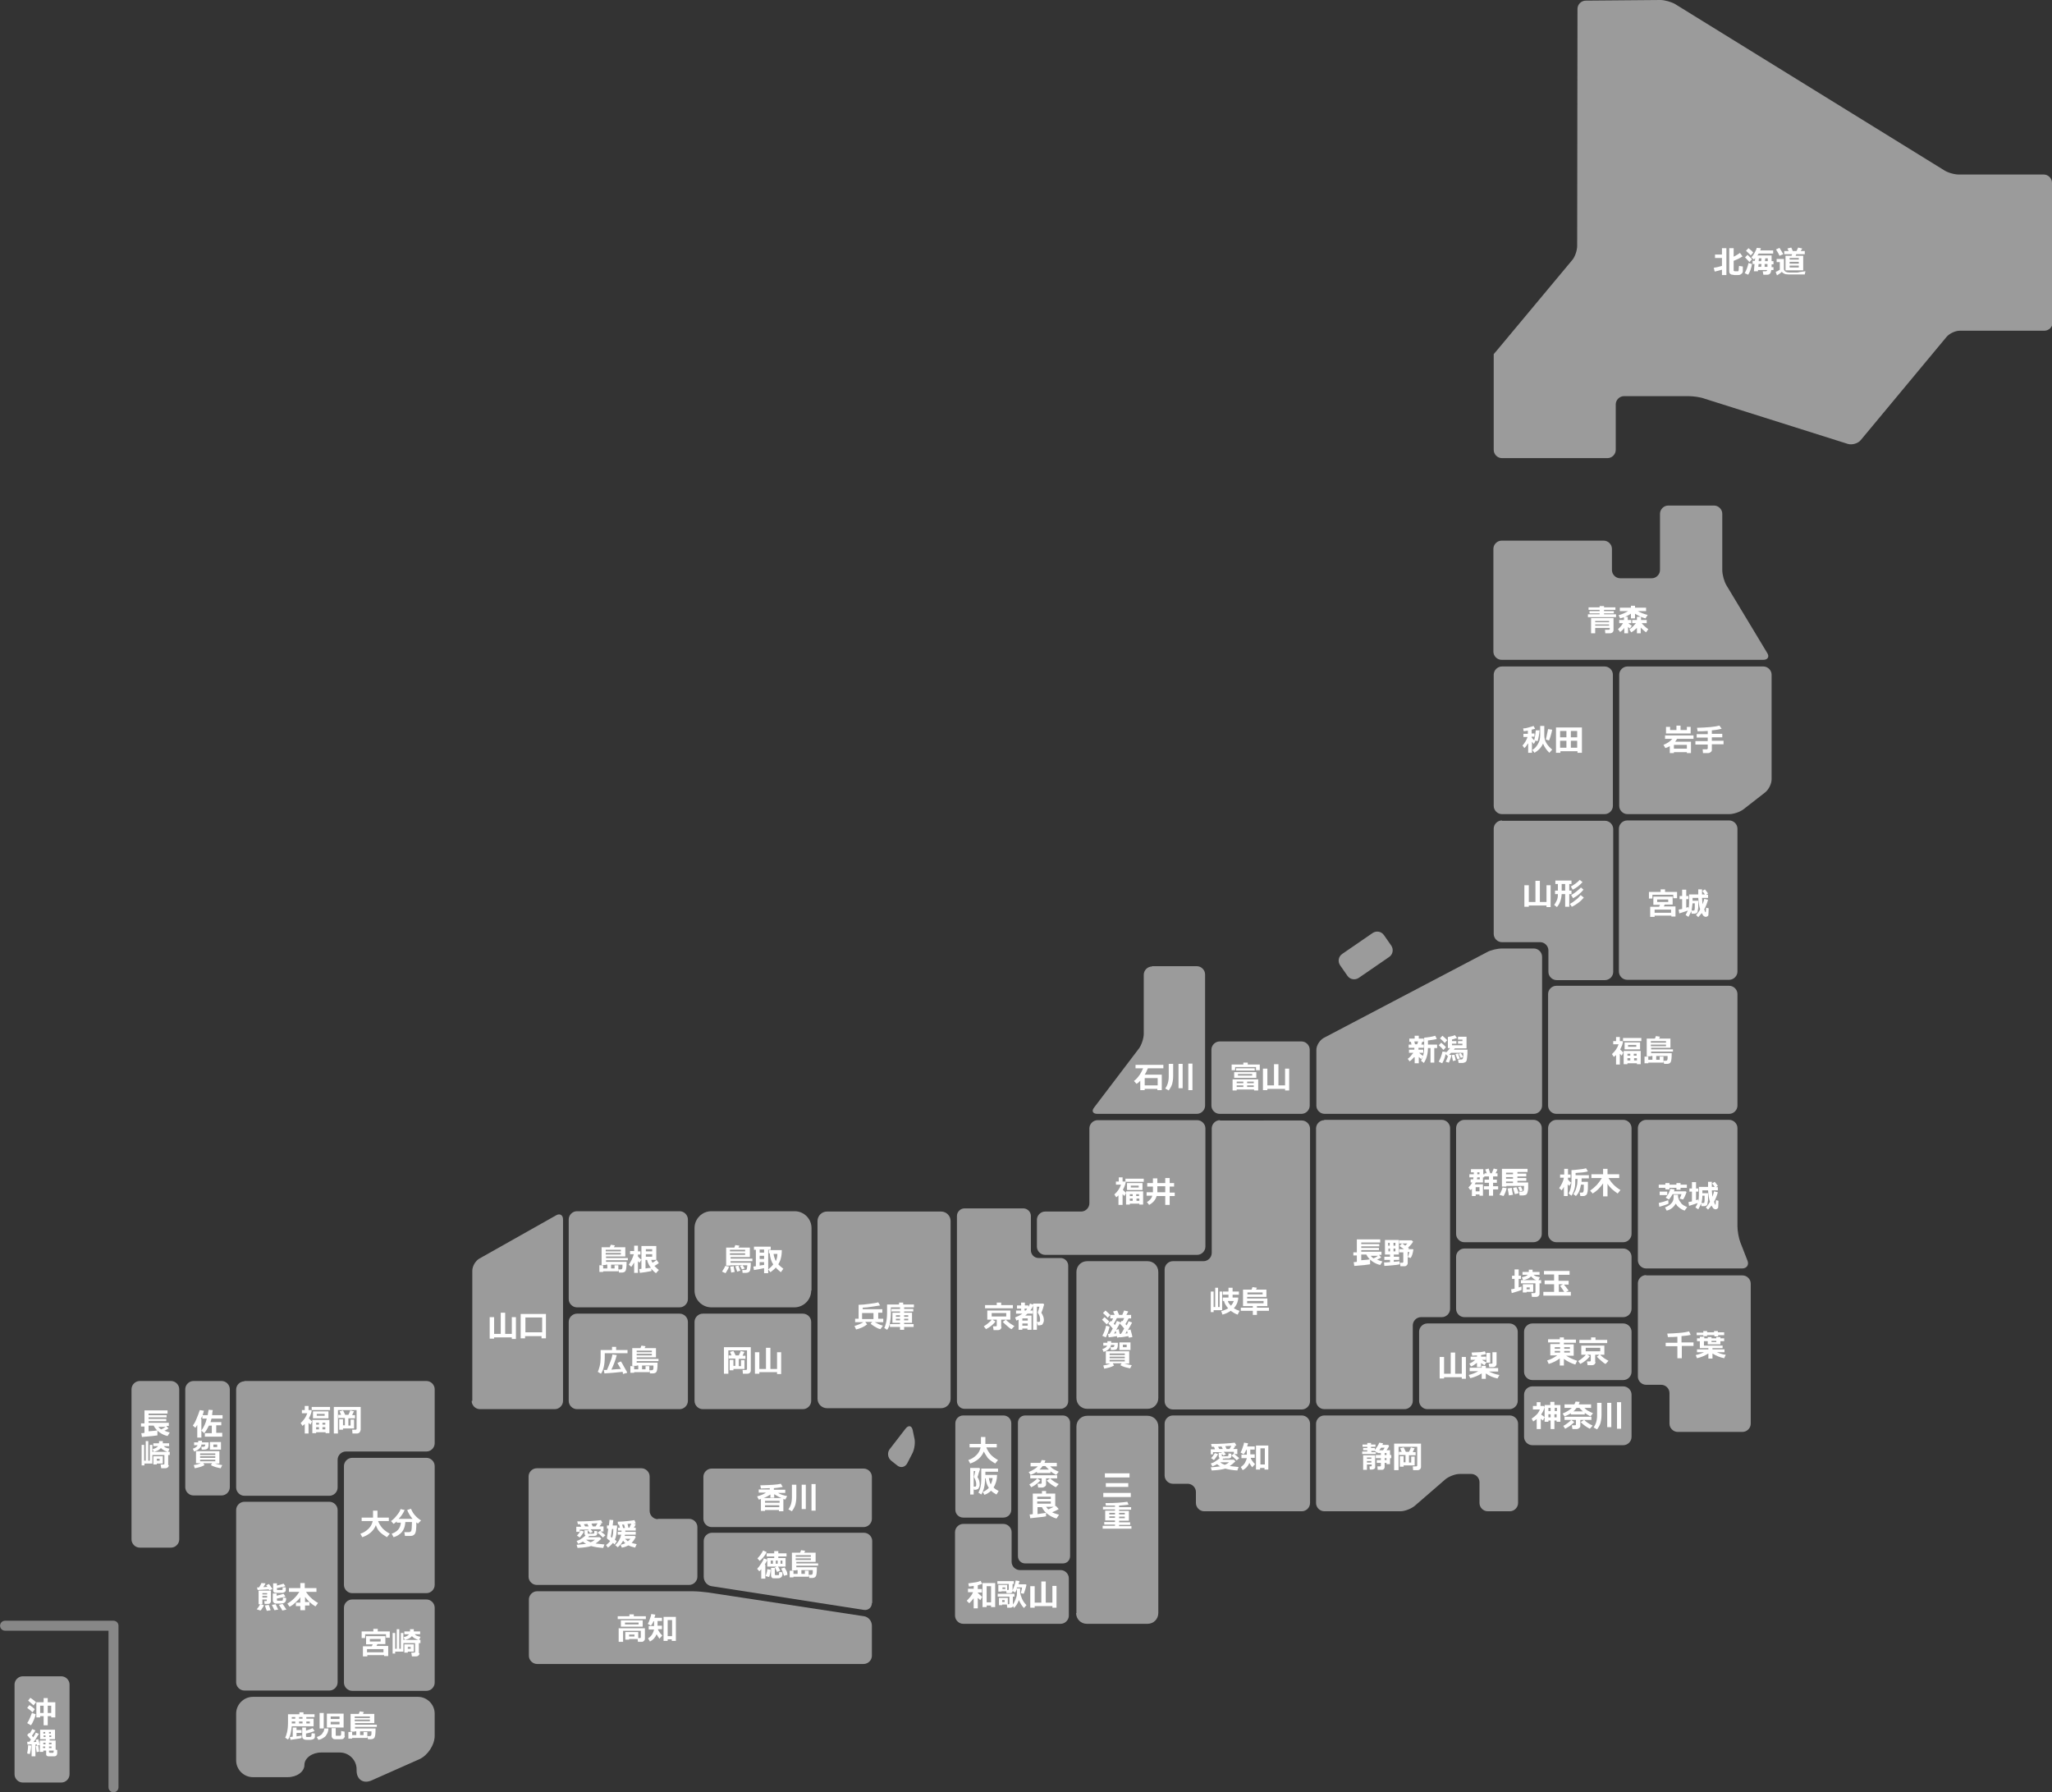 <?xml version="1.0" encoding="utf-8"?>
<!-- Generator: Adobe Illustrator 26.5.3, SVG Export Plug-In . SVG Version: 6.00 Build 0)  -->
<svg version="1.1" id="レイヤー_1" xmlns="http://www.w3.org/2000/svg" xmlns:xlink="http://www.w3.org/1999/xlink" x="0px"
	 y="0px" viewBox="0 0 649.1 566.8" style="enable-background:new 0 0 649.1 566.8;" xml:space="preserve">
<rect x="0" y="0" width="649.1" height="566.8" fill="#333333" stroke="none"/>
<style type="text/css">
	.st0{fill:#9B9B9B;}
	.st1{fill:none;stroke:#878787;stroke-width:3.155;stroke-linecap:round;stroke-linejoin:round;stroke-miterlimit:10;}
	.st2{fill:#FFFFFF;}
</style>
<g>
	<g>
		<g>
			<path class="st0" d="M256.6,408.2c0,2.9-2.4,5.3-5.3,5.3H225c-2.9,0-5.3-2.4-5.3-5.3v-19.8c0-2.9,2.4-5.3,5.3-5.3h26.4
				c2.9,0,5.3,2.4,5.3,5.3V408.2z"/>
		</g>
		<path class="st0" d="M546.1,185.1c-0.7-1.2-1.3-3.3-1.3-4.8v-17.8c0-1.4-1.2-2.6-2.6-2.6h-14.5c-1.4,0-2.6,1.2-2.6,2.6v17.8
			c0,1.4-1.2,2.6-2.6,2.6h-10c-1.4,0-2.6-1.2-2.6-2.6v-6.7c0-1.4-1.2-2.6-2.6-2.6h-32.3c-1.4,0-2.6,1.2-2.6,2.6v32.5
			c0,1.4,1.2,2.6,2.6,2.6h82.8c1.4,0,2-1,1.2-2.2L546.1,185.1z"/>
		<path class="st0" d="M514.8,210.8c-1.4,0-2.6,1.2-2.6,2.6v41.5c0,1.4,1.2,2.6,2.6,2.6H547c1.4,0,3.5-0.7,4.6-1.6l6.8-5.3
			c1.1-0.9,2-2.7,2-4.1v-33.1c0-1.4-1.2-2.6-2.6-2.6H514.8z"/>
		<path class="st0" d="M510.2,254.9c0,1.4-1.2,2.6-2.6,2.6h-32.5c-1.4,0-2.6-1.2-2.6-2.6v-41.5c0-1.4,1.2-2.6,2.6-2.6h32.5
			c1.4,0,2.6,1.2,2.6,2.6V254.9z"/>
		<path class="st0" d="M549.6,307.3c0,1.4-1.2,2.6-2.6,2.6h-32.3c-1.4,0-2.6-1.2-2.6-2.6v-45.2c0-1.4,1.2-2.6,2.6-2.6H547
			c1.4,0,2.6,1.2,2.6,2.6V307.3z"/>
		<path class="st0" d="M549.6,349.7c0,1.4-1.2,2.6-2.6,2.6h-54.7c-1.4,0-2.6-1.2-2.6-2.6v-35.3c0-1.4,1.2-2.6,2.6-2.6H547
			c1.4,0,2.6,1.2,2.6,2.6V349.7z"/>
		<path class="st0" d="M475.1,300c-1.4,0-3.6,0.5-4.8,1.2l-51.6,27.1c-1.2,0.7-2.3,2.3-2.3,3.8v17.6c0,1.4,1.2,2.6,2.6,2.6h66.2
			c1.4,0,2.6-1.2,2.6-2.6v-47.1c0-1.4-1.2-2.6-2.6-2.6H475.1z"/>
		<path class="st0" d="M516.1,390.3c0,1.4-1.2,2.6-2.6,2.6h-21.2c-1.4,0-2.6-1.2-2.6-2.6v-33.5c0-1.4,1.2-2.6,2.6-2.6h21.2
			c1.4,0,2.6,1.2,2.6,2.6V390.3z"/>
		<path class="st0" d="M516.1,454.5c0,1.4-1.2,2.6-2.6,2.6h-28.8c-1.4,0-2.6-1.2-2.6-2.6v-13.4c0-1.4,1.2-2.6,2.6-2.6h28.8
			c1.4,0,2.6,1.2,2.6,2.6V454.5z"/>
		<path class="st0" d="M480.1,443.1c0,1.4-1.2,2.6-2.6,2.6h-26c-1.4,0-2.6-1.2-2.6-2.6v-21.9c0-1.4,1.2-2.6,2.6-2.6h26
			c1.4,0,2.6,1.2,2.6,2.6V443.1z"/>
		<path class="st0" d="M487.7,390.3c0,1.4-1.2,2.6-2.6,2.6h-21.9c-1.4,0-2.6-1.2-2.6-2.6v-33.5c0-1.4,1.2-2.6,2.6-2.6h21.9
			c1.4,0,2.6,1.2,2.6,2.6V390.3z"/>
		<path class="st0" d="M516.1,433.9c0,1.4-1.2,2.6-2.6,2.6h-28.8c-1.4,0-2.6-1.2-2.6-2.6v-12.7c0-1.4,1.2-2.6,2.6-2.6h28.8
			c1.4,0,2.6,1.2,2.6,2.6V433.9z"/>
		<path class="st0" d="M520.7,403.3c-1.4,0-2.6,1.2-2.6,2.6v29.5c0,1.4,1.2,2.6,2.6,2.6h4.8c1.4,0,2.6,1.2,2.6,2.6v9.7
			c0,1.4,1.2,2.6,2.6,2.6h20.5c1.4,0,2.6-1.2,2.6-2.6v-44.3c0-1.4-1.2-2.6-2.6-2.6H520.7z"/>
		<path class="st0" d="M516.1,414c0,1.4-1.2,2.6-2.6,2.6h-50.3c-1.4,0-2.6-1.2-2.6-2.6v-16.5c0-1.4,1.2-2.6,2.6-2.6h50.3
			c1.4,0,2.6,1.2,2.6,2.6V414z"/>
		<path class="st0" d="M418.9,354.3c-1.4,0-2.6,1.2-2.6,2.6v86.2c0,1.4,1.2,2.6,2.6,2.6h25.4c1.4,0,2.6-1.2,2.6-2.6v-23.9
			c0-1.4,1.2-2.6,2.6-2.6h6.6c1.4,0,2.6-1.2,2.6-2.6v-57.2c0-1.4-1.2-2.6-2.6-2.6H418.9z"/>
		<path class="st0" d="M418.9,447.7c-1.4,0-2.6,1.2-2.6,2.6v25.1c0,1.4,1.2,2.6,2.6,2.6H443c1.4,0,3.4-0.8,4.5-1.7l9.7-8.4
			c1.1-0.9,3.1-1.7,4.5-1.7h3.7c1.4,0,2.6,1.2,2.6,2.6v6.6c0,1.4,1.2,2.6,2.6,2.6h7c1.4,0,2.6-1.2,2.6-2.6v-25.1
			c0-1.4-1.2-2.6-2.6-2.6H418.9z"/>
		<path class="st0" d="M414.3,349.7c0,1.4-1.2,2.6-2.6,2.6h-25.9c-1.4,0-2.6-1.2-2.6-2.6V332c0-1.4,1.2-2.6,2.6-2.6h25.9
			c1.4,0,2.6,1.2,2.6,2.6V349.7z"/>
		<path class="st0" d="M364.4,305.7c-1.4,0-2.6,1.2-2.6,2.6v18.7c0,1.4-0.7,3.5-1.5,4.6l-14.2,18.7c-0.9,1.1-0.4,2,1,2h31.5
			c1.4,0,2.6-1.2,2.6-2.6v-41.5c0-1.4-1.2-2.6-2.6-2.6H364.4z"/>
		<path class="st0" d="M385.9,354.3c-1.4,0-2.6,1.2-2.6,2.6v39.4c0,1.4-1.2,2.6-2.6,2.6H371c-1.4,0-2.6,1.2-2.6,2.6v41.7
			c0,1.4,1.2,2.6,2.6,2.6h40.8c1.4,0,2.6-1.2,2.6-2.6v-86.2c0-1.4-1.2-2.6-2.6-2.6H385.9z"/>
		<path class="st0" d="M347.2,354.3c-1.4,0-2.6,1.2-2.6,2.6v23.7c0,1.4-1.2,2.6-2.6,2.6h-11.4c-1.4,0-2.6,1.2-2.6,2.6v8.5
			c0,1.4,1.2,2.6,2.6,2.6h48.1c1.4,0,2.6-1.2,2.6-2.6v-37.4c0-1.4-1.2-2.6-2.6-2.6H347.2z"/>
		<path class="st0" d="M371,447.7c-1.4,0-2.6,1.2-2.6,2.6v16.4c0,1.4,1.2,2.6,2.6,2.6h4.7c1.4,0,2.6,1.2,2.6,2.6v3.5
			c0,1.4,1.2,2.6,2.6,2.6h30.9c1.4,0,2.6-1.2,2.6-2.6v-25.1c0-1.4-1.2-2.6-2.6-2.6H371z"/>
		<path class="st0" d="M340.4,510.2c0,1.9,1.5,3.4,3.4,3.4H363c1.9,0,3.4-1.5,3.4-3.4v-59c0-1.9-1.5-3.4-3.4-3.4h-19.1
			c-1.9,0-3.4,1.5-3.4,3.4V510.2z"/>
		<path class="st0" d="M366.4,442.2c0,1.9-1.5,3.4-3.4,3.4h-19.1c-1.9,0-3.4-1.5-3.4-3.4v-39.9c0-1.9,1.5-3.4,3.4-3.4H363
			c1.9,0,3.4,1.5,3.4,3.4V442.2z"/>
		<path class="st0" d="M149.2,443.1c0,1.4,1.2,2.6,2.6,2.6h23.7c1.4,0,2.6-1.2,2.6-2.6v-57.4c0-1.4-1-2-2.2-1.3l-24.3,13.7
			c-1.2,0.7-2.2,2.4-2.2,3.8V443.1z"/>
		<path class="st0" d="M300.7,442.4c0,1.6-1.3,3-3,3h-36.1c-1.6,0-3-1.3-3-3v-56.2c0-1.6,1.3-3,3-3h36.1c1.6,0,3,1.3,3,3V442.4z"/>
		<path class="st0" d="M217.6,410.9c0,1.4-1.2,2.6-2.6,2.6h-32.5c-1.4,0-2.6-1.2-2.6-2.6v-25.2c0-1.4,1.2-2.6,2.6-2.6h32.5
			c1.4,0,2.6,1.2,2.6,2.6V410.9z"/>
		<path class="st0" d="M217.6,443.1c0,1.4-1.2,2.6-2.6,2.6h-32.5c-1.4,0-2.6-1.2-2.6-2.6v-25c0-1.4,1.2-2.6,2.6-2.6h32.5
			c1.4,0,2.6,1.2,2.6,2.6V443.1z"/>
		<path class="st0" d="M256.6,443.1c0,1.4-1.2,2.6-2.6,2.6h-31.7c-1.4,0-2.6-1.2-2.6-2.6v-25c0-1.4,1.2-2.6,2.6-2.6H254
			c1.4,0,2.6,1.2,2.6,2.6V443.1z"/>
		<path class="st0" d="M338.5,492.2c0,1.3-1,2.3-2.3,2.3h-11.9c-1.3,0-2.3-1-2.3-2.3v-42.2c0-1.3,1-2.3,2.3-2.3h11.9
			c1.3,0,2.3,1,2.3,2.3V492.2z"/>
		<path class="st0" d="M302.2,477.5c0,1.4,1.1,2.5,2.5,2.5h12.7c1.4,0,2.5-1.1,2.5-2.5v-27.3c0-1.4-1.1-2.5-2.5-2.5h-12.7
			c-1.4,0-2.5,1.1-2.5,2.5V477.5z"/>
		<path class="st0" d="M275.8,523.7c0,1.4-1.2,2.6-2.6,2.6H169.9c-1.4,0-2.6-1.2-2.6-2.6v-17.8c0-1.4,1.2-2.6,2.6-2.6H219
			c1.4,0,3.7,0.2,5.1,0.4l49.2,7.5c1.4,0.2,2.5,1.5,2.5,3V523.7z"/>
		<path class="st0" d="M275.8,507c0,1.4-1.1,2.4-2.5,2.2l-48.2-7.5c-1.4-0.2-2.5-1.5-2.5-3v-11.3c0-1.4,1.2-2.6,2.6-2.6h48.1
			c1.4,0,2.6,1.2,2.6,2.6V507z"/>
		<path class="st0" d="M208.1,480.5c-1.4,0-2.6-1.2-2.6-2.6v-10.9c0-1.4-1.2-2.6-2.6-2.6h-33.1c-1.4,0-2.6,1.2-2.6,2.6v31.7
			c0,1.4,1.2,2.6,2.6,2.6H218c1.4,0,2.6-1.2,2.6-2.6v-15.7c0-1.4-1.2-2.6-2.6-2.6H208.1z"/>
		<path class="st0" d="M275.8,480.4c0,1.4-1.2,2.6-2.6,2.6h-48.1c-1.4,0-2.6-1.2-2.6-2.6v-13.3c0-1.4,1.2-2.6,2.6-2.6h48.1
			c1.4,0,2.6,1.2,2.6,2.6V480.4z"/>
		<path class="st0" d="M106.8,477.6c0-1.4-1.2-2.6-2.6-2.6H77.3c-1.4,0-2.6,1.2-2.6,2.6v54.5c0,1.4,1.2,2.6,2.6,2.6h26.9
			c1.4,0,2.6-1.2,2.6-2.6V477.6z"/>
		<path class="st0" d="M108.8,463.7c0-1.4,1.2-2.6,2.6-2.6h23.5c1.4,0,2.6,1.2,2.6,2.6v37.6c0,1.4-1.2,2.6-2.6,2.6h-23.5
			c-1.4,0-2.6-1.2-2.6-2.6V463.7z"/>
		<path class="st0" d="M108.8,508.5c0-1.4,1.2-2.6,2.6-2.6h23.5c1.4,0,2.6,1.2,2.6,2.6v23.7c0,1.4-1.2,2.6-2.6,2.6h-23.5
			c-1.4,0-2.6-1.2-2.6-2.6V508.5z"/>
		<path class="st0" d="M22,561.2c0,1.4-1.2,2.6-2.6,2.6H7.2c-1.4,0-2.6-1.2-2.6-2.6v-28.4c0-1.4,1.2-2.6,2.6-2.6h12.2
			c1.4,0,2.6,1.2,2.6,2.6V561.2z"/>
		<path class="st0" d="M72.7,470.4c0,1.4-1.2,2.6-2.6,2.6h-8.9c-1.4,0-2.6-1.2-2.6-2.6v-31c0-1.4,1.2-2.6,2.6-2.6h8.9
			c1.4,0,2.6,1.2,2.6,2.6V470.4z"/>
		<path class="st0" d="M56.7,486.9c0,1.4-1.2,2.6-2.6,2.6h-9.9c-1.4,0-2.6-1.2-2.6-2.6v-47.5c0-1.4,1.2-2.6,2.6-2.6h9.9
			c1.4,0,2.6,1.2,2.6,2.6V486.9z"/>
		<path class="st0" d="M475.1,259.5c-1.4,0-2.6,1.2-2.6,2.6v33.3c0,1.4,1.2,2.6,2.6,2.6h12.1c1.4,0,2.6,1.2,2.6,2.6v6.8
			c0,1.4,1.2,2.6,2.6,2.6h15.3c1.4,0,2.6-1.2,2.6-2.6v-45.2c0-1.4-1.2-2.6-2.6-2.6H475.1z"/>
		<path class="st0" d="M322.6,496.6c-1.4,0-2.6-1.2-2.6-2.6v-9.4c0-1.4-1.2-2.6-2.6-2.6h-12.7c-1.4,0-2.6,1.2-2.6,2.6V511
			c0,1.4,1.2,2.6,2.6,2.6h30.8c1.4,0,2.6-1.2,2.6-2.6v-11.8c0-1.4-1.2-2.6-2.6-2.6H322.6z"/>
		<path class="st0" d="M328.5,397.9c-1.3,0-2.4-1.1-2.4-2.4v-10.9c0-1.3-1.1-2.4-2.4-2.4h-18.6c-1.3,0-2.4,1.1-2.4,2.4v58.6
			c0,1.3,1.1,2.4,2.4,2.4h30.4c1.3,0,2.4-1.1,2.4-2.4v-42.9c0-1.3-1.1-2.4-2.4-2.4H328.5z"/>
		<polyline class="st1" points="1.6,514.2 35.9,514.2 35.9,565.3 		"/>
		<path class="st0" d="M440.1,299.1c0.8,1.2,0.5,2.8-0.7,3.6l-9.6,6.6c-1.2,0.8-2.8,0.5-3.6-0.7l-2.3-3.3c-0.8-1.2-0.5-2.8,0.7-3.6
			l9.6-6.6c1.2-0.8,2.8-0.5,3.6,0.7L440.1,299.1z"/>
		<g>
			<path class="st0" d="M80,536.7c-2.9,0-5.3,2.4-5.3,5.3v14.8c0,2.9,2.4,5.3,5.3,5.3h11c2.9,0,5.3-1.7,5.3-3.9
				c0-2.1,2.4-3.9,5.3-3.9h5.9c2.9,0,5.3,2.4,5.3,5.3v0.4c0,2.9,2.2,4.3,4.8,3.1l15.1-6.7c2.6-1.2,4.8-4.5,4.8-7.4V542
				c0-2.9-2.4-5.3-5.3-5.3H80z"/>
		</g>
		<path class="st0" d="M649.1,57.8c0-1.4-1.2-2.6-2.6-2.6h-26.9c-1.4,0-3.5-0.6-4.7-1.4L529.9,1.3c-1.2-0.7-3.3-1.3-4.7-1.3
			l-23.6,0.2c-1.4,0-2.6,1.2-2.6,2.6l-0.1,75c0,1.4-0.7,3.5-1.6,4.5L474.2,110c-0.9,1.1-1.7,2-1.7,2c0,0,0,1.2,0,2.6v27.7
			c0,1.4,1.2,2.6,2.6,2.6h33.4c1.4,0,2.6-1.2,2.6-2.6v-14.4c0-1.4,1.2-2.6,2.6-2.6l20.5,0c1.4,0,3.7,0.3,5,0.8l45.3,14.3
			c1.3,0.4,3.2-0.1,4.1-1.2l27.1-32.6c0.9-1.1,2.8-2,4.2-2h26.8c1.4,0,2.6-1.2,2.6-2.6V57.8z"/>
		<path class="st0" d="M550.5,392.9c-0.5-1.3-0.9-3.6-0.9-5v-31.1c0-1.4-1.2-2.6-2.6-2.6h-26.3c-1.4,0-2.6,1.2-2.6,2.6v41.8
			c0,1.4,1.2,2.6,2.6,2.6h30.4c1.4,0,2.2-1.1,1.7-2.4L550.5,392.9z"/>
		<path class="st0" d="M77.3,436.9c-1.4,0-2.6,1.2-2.6,2.6v31c0,1.4,1.2,2.6,2.6,2.6h26.9c1.4,0,2.6-1.2,2.6-2.6v-8.8
			c0-1.4,1.2-2.6,2.6-2.6h25.5c1.4,0,2.6-1.2,2.6-2.6v-17.1c0-1.4-1.2-2.6-2.6-2.6H77.3z"/>
		<path class="st0" d="M221.6,502.3"/>
		<path class="st0" d="M289.2,454.7c0.4,1.4,0.1,3.5-0.5,4.8l-1.7,3.3c-0.7,1.3-2.1,1.6-3.2,0.7l-1.9-1.5c-1.1-0.9-1.3-2.5-0.5-3.6
			l5.1-6.6c0.9-1.1,1.9-0.9,2.2,0.5L289.2,454.7z"/>
	</g>
	<g>
		<g>
			<path class="st2" d="M544.7,85.3c-0.7,0.2-1.4,0.4-2.3,0.6l-0.3-1.2c0.8-0.1,1.6-0.3,2.6-0.6v-2.5h-2.2v-1.1h2.2v-2h1.4V87h-1.4
				V85.3z M551.3,85.8c0,0.3-0.1,0.5-0.3,0.7c-0.2,0.2-0.4,0.3-0.6,0.4c-0.2,0.1-0.7,0.1-1.3,0.1c-0.3,0-0.7,0-1-0.1
				c-0.3,0-0.6-0.1-0.8-0.3c-0.2-0.2-0.3-0.4-0.3-0.8v-7.3h1.4v2.7c0.8-0.4,1.4-0.8,2-1.2l0.8,1.1c-0.6,0.4-1.5,0.9-2.8,1.4v3
				c0,0.1,0,0.2,0.1,0.2c0.1,0,0.1,0.1,0.3,0.1c0.1,0,0.3,0,0.4,0c0.3,0,0.5,0,0.6,0c0.1,0,0.1-0.1,0.1-0.1c0-0.1,0.1-0.2,0.1-0.4
				s0-0.6,0.1-1.2l1.2,0.2V85.8z"/>
			<path class="st2" d="M554.2,82l-0.8,0.9c-0.3-0.3-0.7-0.8-1.4-1.5l0.8-0.8C553.4,81.2,553.9,81.7,554.2,82z M554.2,83.5
				c-0.2,1.3-0.6,2.4-1.2,3.4l-1.1-0.5c0.5-0.9,0.9-1.9,1.2-3.2L554.2,83.5z M554.6,79.9l-0.8,0.9c-0.2-0.3-0.8-0.8-1.5-1.5l0.8-0.8
				C553.9,79.1,554.4,79.6,554.6,79.9z M560.9,85.4h-0.6c-0.1,1-0.5,1.5-1.3,1.5h-1.2l-0.2-1.1h0.9c0.3,0,0.4-0.1,0.5-0.4h-2.9
				l0,0.4h-1.3l0.2-2.3h-0.6v-1h0.7l0.1-0.9c-0.2,0.2-0.3,0.4-0.4,0.5l-0.8-0.7c0.3-0.3,0.7-0.8,1-1.4c0.3-0.6,0.6-1.1,0.7-1.6
				l1.3,0.1c0,0.2-0.1,0.4-0.2,0.7h4.1v1h-4.6c-0.1,0.3-0.3,0.4-0.4,0.6l4.5,0l0,1.8h0.6v1h-0.6l0,0.9h0.6V85.4z M556.2,84.4h0.9
				l0.1-0.9h-0.9L556.2,84.4z M557.2,81.7h-0.8l-0.1,0.9h0.8L557.2,81.7z M558.2,84.4h0.9c0-0.2,0-0.4,0-0.9h-0.9L558.2,84.4z
				 M559.2,82.6c0-0.1,0-0.4,0-0.9h-0.8l-0.1,0.9H559.2z"/>
			<path class="st2" d="M571.1,85.8l-0.2,1c-1,0-1.9,0-2.6,0c-1.2,0-2.1,0-2.6,0c-0.5,0-0.8-0.1-1-0.1c-0.2-0.1-0.4-0.2-0.6-0.3
				c-0.2-0.1-0.3-0.3-0.5-0.4c-0.5,0.5-1,0.8-1.5,1.1l-0.4-1.1c0.5-0.2,0.9-0.4,1.3-0.7v-2.4h-1v-1h2.3v3.2c0,0.3,0.2,0.6,0.5,0.8
				c0.3,0.2,0.8,0.3,1.4,0.3c0.6,0,1.4,0,2.4,0C569.8,85.9,570.6,85.9,571.1,85.8z M564.1,80.4l-1.2,0.5c-0.1-0.2-0.2-0.5-0.5-1
				s-0.5-0.8-0.6-1l1.1-0.5C563.2,78.9,563.6,79.5,564.1,80.4z M564.8,85.5v-4.6h1.9l0.2-0.5h-2.5v-1h1.4l-0.4-0.8l1.2-0.3
				c0.1,0.2,0.3,0.5,0.5,1.1h1.2l0.5-1.1l1.3,0.3l-0.5,0.8h1.3v1h-2.7c0,0.1-0.1,0.3-0.2,0.5h2.4v4.6H564.8z M569,82.1v-0.5h-2.9
				v0.5H569z M566.1,83.4h2.9v-0.6h-2.9V83.4z M566.1,84.6h2.9v-0.6h-2.9V84.6z"/>
		</g>
		<g>
			<path class="st2" d="M511.2,195.2h-8.9v-0.9h3.7V194h-3.2v-0.7h3.2v-0.4h-3.5v-0.8h3.5v-0.4h1.4v0.4h3.6v0.8h-3.6v0.4h3.1v0.7
				h-3.1v0.3h3.8V195.2z M509,198.6h-4.4v1.7h-1.3v-4.8h7.1v3.8c0,0.3-0.1,0.5-0.3,0.7s-0.5,0.3-0.8,0.3h-1.5l-0.1-1.1h1.2
				c0.1,0,0.1,0,0.2-0.1c0.1,0,0.1-0.1,0.1-0.1V198.6z M509,196.8v-0.4h-4.4v0.4H509z M504.6,197.9h4.4v-0.4h-4.4V197.9z"/>
			<path class="st2" d="M513.8,198.6c-0.4,0.6-0.9,1-1.3,1.3l-0.7-0.9c0.6-0.5,1.2-1.2,1.6-1.9h-1.2v-1h1.5v-1h1.2v1h1.1v1h-0.9
				c0.2,0.2,0.5,0.5,1.1,0.8l-0.6,0.9c-0.2-0.1-0.4-0.3-0.6-0.5v2h-1.2V198.6z M515.9,194.1c-1,0.7-2.2,1.2-3.4,1.5l-0.5-1
				c1-0.3,2-0.7,3-1.3h-2.6v-1.1h3.5v-0.6h1.3l0,0.6h3.5v1.1h-2.6c0.4,0.2,0.9,0.5,1.5,0.7c0.6,0.2,1.1,0.4,1.6,0.5l-0.7,1.1
				c-1.2-0.3-2.4-0.9-3.3-1.5l0,1.5h-1.3V194.1z M517.8,198.6c-0.6,0.6-1.2,1.1-1.8,1.4l-0.6-0.9c0.3-0.2,0.7-0.5,1.1-0.9
				c0.4-0.4,0.7-0.8,1-1.1h-1.2v-1h1.5v-1h1.3v1h1.8v1h-1.6c0.5,0.6,1.2,1.3,2.1,1.9l-0.7,1c-0.7-0.5-1.2-1-1.7-1.5l0,1.8h-1.2
				V198.6z"/>
		</g>
		<g>
			<path class="st2" d="M530.5,233.7c-0.2,0.3-0.4,0.6-0.6,0.9h5v3.6h-1.3v-0.3h-4.1v0.3h-1.3v-2.2c-0.5,0.3-1,0.5-1.4,0.6l-0.6-1
				c1.2-0.5,2.1-1.1,2.8-1.9h-2.3v-1.1h9v1.1H530.5z M535,232h-8v-2.1h1.3v1h2v-1.4h1.3v1.4h2v-1h1.2V232z M529.5,236.8h4.1v-1.2
				h-4.1V236.8z"/>
			<path class="st2" d="M541.5,237.2c0,0.3-0.1,0.5-0.4,0.7c-0.2,0.2-0.5,0.3-0.8,0.3h-1.6l-0.1-1.2h1.3c0.1,0,0.1,0,0.2-0.1
				s0.1-0.1,0.1-0.2v-1.2h-3.9v-1.1h3.9v-1.1h-3.5v-1.1h3.5v-1c-1.2,0.1-2.2,0.1-3.2,0.1l-0.2-1.1c3.3-0.1,5.7-0.3,7.1-0.7l0.7,1
				c-0.7,0.2-1.8,0.4-3.1,0.5v1.1h3.3v1.1h-3.3v1.1h3.7v1.1h-3.7V237.2z"/>
		</g>
		<g>
			<path class="st2" d="M530.4,284.1h-1.1V283h-6.6v1.2h-1.1v-2.1h3.7v-0.8h1.4v0.8h3.8V284.1z M528.6,289.6h-5.2v0.4H522v-3.2h2.8
				l0.3-0.6l-2.1,0v-2.6h6.1v2.5l-2.5,0l-0.3,0.6h3.7v3.2h-1.3V289.6z M523.4,288.7h5.2v-1h-5.2V288.7z M527.7,285.3v-0.8h-3.5v0.8
				H527.7z"/>
			<path class="st2" d="M533.9,288c-0.5,0.2-1.4,0.5-2.7,0.9l-0.2-1.2c0.3-0.1,0.7-0.1,1.1-0.2v-3.1h-0.8v-1h0.8v-2h1.3v2h0.7v1
				h-0.7v2.7c0.2-0.1,0.4-0.1,0.7-0.2l0,0.7c0.1-0.5,0.2-1.1,0.2-2v-2.7h2.9v-1.6h1.2l0,1.6h0.9c-0.2-0.3-0.5-0.7-0.8-1.1l0.8-0.5
				c0.2,0.2,0.5,0.6,1,1.3l-0.6,0.4h0.6v1l-1.9,0c0.1,1,0.1,1.7,0.2,2c0.2-0.6,0.4-1.2,0.5-1.7l1.2,0.3c-0.3,1.1-0.7,2.1-1.2,3
				c0.1,0.2,0.1,0.4,0.2,0.6s0.1,0.3,0.1,0.3c0,0,0,0,0.1,0c0.1,0,0.1,0,0.1-0.1c0-0.1,0-0.5,0.1-1.3l0.8,0.2c0,1.2-0.1,1.9-0.1,2.1
				s-0.1,0.3-0.3,0.4c-0.1,0.1-0.3,0.2-0.5,0.2c-0.2,0-0.4-0.1-0.6-0.2c-0.2-0.1-0.4-0.5-0.7-1c-0.3,0.4-0.7,0.8-1.1,1.3l-0.7-0.7
				c0.6-0.6,1-1.2,1.3-1.8c-0.3-0.9-0.5-2.1-0.6-3.6l-1.8,0v0.9h1.8c0,1.1,0,1.7,0,1.7c0,0.4,0,0.8-0.1,1.1s-0.1,0.6-0.1,0.7
				c0,0.1-0.1,0.2-0.2,0.3c-0.1,0.1-0.2,0.2-0.4,0.2c-0.1,0.1-0.3,0.1-0.4,0.1h-0.9l-0.1-0.8c-0.2,0.5-0.5,1.1-0.9,1.8l-0.9-0.6
				C533.5,288.9,533.7,288.4,533.9,288z M535.1,288h0.6c0.1,0,0.2,0,0.3-0.1c0-0.1,0.1-0.3,0.1-0.7s0-0.9,0-1.5h-0.7
				C535.3,286.6,535.2,287.4,535.1,288z"/>
		</g>
		<g>
			<path class="st2" d="M512.4,336.7h-1.2v-3c-0.2,0.2-0.5,0.4-0.7,0.6l-0.6-0.9c1-0.9,1.7-1.9,2.1-3.1h-1.7v-1h0.9v-1.3h1.2v1.3
				h0.8l0.2,0.2c-0.1,0.7-0.4,1.5-0.9,2.4c0,0.1,0.4,0.4,1,1l-0.5,1c-0.1-0.1-0.3-0.3-0.6-0.6V336.7z M519.2,329.3h-5.8v-1h5.8
				V329.3z M517.7,336.3h-2.9v0.3h-1.2v-4.2h5.4v4.2h-1.2V336.3z M518.8,331.9h-4.9v-2.2h4.9V331.9z M515.7,333.3h-0.9v0.6h0.9
				V333.3z M514.8,335.4h0.9v-0.7h-0.9V335.4z M517.6,331.1v-0.6H515v0.6H517.6z M517.7,333.9v-0.6h-0.9v0.6H517.7z M516.9,335.4
				h0.9v-0.7h-0.9V335.4z"/>
			<path class="st2" d="M528.8,333.3c0,1.3-0.1,2.2-0.3,2.6c-0.2,0.4-0.6,0.6-1.2,0.6h-0.9l-0.2-1h0.6c0.2,0,0.3,0,0.5-0.1
				c0.1-0.1,0.2-0.3,0.2-0.6c0-0.3,0-0.6,0-0.7v-0.1h-3.6v1.2h1.1v-1h1.2v1.9h-4.8v0.2h-1.2v-2.1h1.2v1h1.3v-1.2h-0.5v0.1h-1.3v-5.6
				h2.6c0.1-0.3,0.2-0.6,0.3-0.8l1.3,0.2l-0.3,0.6h3.6v2.9h-6.1v0.5h6.9v0.7h-6.9v0.5H528.8z M527,329.8v-0.5h-4.8v0.5H527z
				 M527,330.9v-0.5h-4.8v0.5H527z"/>
		</g>
		<g>
			<path class="st2" d="M447.3,334.4c-0.5,0.5-0.9,1-1.4,1.3l-0.6-0.8c0.3-0.2,0.6-0.5,0.9-0.8c0.3-0.4,0.6-0.8,0.9-1.1h-1.4v-1h1.7
				v-0.6h-1.8v-1h0.9l-0.2-0.9h-0.5v-1h1.7v-0.9h1.3v0.9h1.6v1h-0.5l-0.3,0.9h0.8v1h-1.7v0.6h1.5v1h-1.3c0.4,0.4,0.8,0.7,1.3,1
				l-0.6,1c-0.3-0.3-0.6-0.5-0.8-0.7v2h-1.3V334.4z M447.4,329.4l0.2,0.9h0.7l0.3-0.9H447.4z M453.8,336.1h-1.3v-4.6h-0.8
				c0,1.9-0.5,3.5-1.3,4.7l-0.9-0.7c0.2-0.4,0.5-0.9,0.7-1.7c0.2-0.7,0.3-1.7,0.3-2.8v-2.8c1.4-0.1,2.5-0.3,3.5-0.6l0.5,1
				c-0.5,0.2-1.4,0.3-2.8,0.5v1.3h2.9v1.1h-0.9V336.1z"/>
			<path class="st2" d="M457.4,331.2l-0.8,0.9c-0.3-0.4-0.8-0.9-1.5-1.5l0.8-0.8C456.6,330.4,457.1,330.9,457.4,331.2z M457.4,332.7
				c0,0.1,0,0.1-0.1,0.3c0.6-0.5,1-1,1.4-1.5H458v-3.5c1.1-0.2,1.9-0.4,2.2-0.6l0.7,0.9c-0.6,0.2-1.1,0.4-1.6,0.5v0.5h1.4v0.8h-1.4
				v0.5h3.3v-0.5h-1.4v-0.8h1.4v-0.5h-1.4v-0.9h2.7v3.7h-3.7c-0.1,0.1-0.2,0.3-0.3,0.4h4.3c0,0.9,0,1.7-0.1,2.3
				c-0.1,0.6-0.1,1-0.2,1.2c-0.1,0.2-0.2,0.4-0.5,0.5c-0.2,0.1-0.5,0.2-0.7,0.2h-1.3l-0.2-1.1h1.1c0.3,0,0.4-0.2,0.5-0.5
				c0.1-0.4,0.1-0.9,0.1-1.6H459c-0.2,0.2-0.4,0.4-0.6,0.6l0.7,0.1c0,0.3-0.1,0.7-0.3,1.2s-0.3,0.9-0.5,1.2l-1-0.3
				c0.3-0.5,0.5-1.1,0.8-1.9c-0.1,0.1-0.1,0.1-0.2,0.1l-0.6-0.6c-0.3,1.2-0.6,2.1-1.1,2.9l-1.1-0.5c0.5-0.9,0.9-1.9,1.2-3.2
				L457.4,332.7z M457.8,329l-0.8,0.9c-0.3-0.4-0.8-0.9-1.5-1.5l0.8-0.8C457,328.2,457.5,328.7,457.8,329z M460.5,335.4l-0.9,0.2
				l-0.4-1.9l0.9-0.1C460.2,334.1,460.4,334.7,460.5,335.4z M461.8,334.8l-0.8,0.2c-0.2-0.5-0.4-1-0.6-1.6l0.8-0.2
				C461.4,333.7,461.6,334.2,461.8,334.8z M462.8,334.3l-0.7,0.3c-0.2-0.4-0.4-0.8-0.7-1.3l0.7-0.2
				C462.3,333.4,462.6,333.8,462.8,334.3z"/>
		</g>
		<g>
			<path class="st2" d="M398.4,338.5h-1.1v-1h-6.6v1h-1.1v-1.8h3.7v-0.6h1.4v0.6h3.8V338.5z M396.6,344.6h-5.4v0.3h-1.3v-3.5h8.1
				v3.5h-1.3V344.6z M397.4,340.9h-7v-1.8h7V340.9z M396.9,338.6H391v-0.7h5.9V338.6z M393.3,342.1h-2.1v0.5h2.1V342.1z
				 M391.2,343.8h2.1v-0.5h-2.1V343.8z M396.1,340.2v-0.5h-4.5v0.5H396.1z M396.6,342.6v-0.5h-2.1v0.5H396.6z M394.5,343.8h2.1v-0.5
				h-2.1V343.8z"/>
			<path class="st2" d="M400.9,344.8h-1.4v-6.8h1.4v5.3h2.1v-6.7h1.4v6.7h2.1v-5.3h1.3v6.9h-1.3v-0.5h-5.6V344.8z"/>
		</g>
		<g>
			<path class="st2" d="M433.3,399.9c-0.5,0.1-2.2,0.3-4.9,0.5l-0.2-1.2c0.2,0,0.6,0,1-0.1v-2h-1.1v-1h1.1v-4.1h7.4v1h-6v0.5h5.7
				v0.7h-5.7v0.5h5.6v0.7h-5.6v0.5h6.4v1h-0.8l0.7,0.8c-0.3,0.2-0.7,0.5-1.3,0.7c0.4,0.2,1,0.4,1.7,0.6l-0.7,1.1
				c-0.9-0.2-1.8-0.6-2.6-1.2c-0.8-0.6-1.4-1.3-1.8-2.1h-1.6l0,1.8c1.5-0.1,2.4-0.2,2.8-0.3V399.9z M435.9,397.2h-2.3
				c0.2,0.3,0.5,0.6,0.9,0.8C435,397.8,435.5,397.5,435.9,397.2z"/>
			<path class="st2" d="M442.7,399.9c-0.3,0.1-1.1,0.2-2.2,0.3c-1.2,0.1-2,0.2-2.6,0.2l-0.1-1.1c0.3,0,0.9,0,1.9-0.1v-0.7h-1.8v-1
				h1.8v-0.7h-1.6v-4.6h4.4v4.6h-1.6v0.7h1.7v1h-1.7v0.6c1-0.1,1.6-0.1,1.8-0.2V399.9z M439.1,394h0.5v-0.9h-0.5V394z M439.7,394.9
				h-0.5v0.9h0.5V394.9z M440.8,394h0.6v-0.9h-0.6V394z M441.4,394.9h-0.6v0.9h0.6V394.9z M447.1,395.2c-0.2,1.3-0.5,2.2-0.9,2.7
				l-0.9-0.3c0.1-0.2,0.2-0.4,0.3-0.8s0.2-0.6,0.2-0.8h-0.5v3.5c0,0.3-0.1,0.5-0.3,0.7c-0.2,0.2-0.4,0.3-0.7,0.3H443l-0.2-1.1h0.8
				c0.1,0,0.1,0,0.2-0.1c0.1,0,0.1-0.1,0.1-0.2v-3h-1.3v-1h1.5l-1.4-1l0.8-0.8c0.3,0.2,0.7,0.4,1,0.7c0.3-0.3,0.5-0.5,0.7-0.7h-2.6
				v-1h3.9l0.5,0.4c-0.3,0.6-0.8,1.2-1.6,1.9c0.2,0.1,0.3,0.2,0.3,0.3l-0.3,0.2h1.4L447.1,395.2z"/>
		</g>
		<g>
			<path class="st2" d="M435.2,459.9h-4.3v-0.8h1.6v-0.4h-1.3V458h1.3v-0.4h-1.5v-0.7h1.5v-0.5h1.2v0.5h1.4v0.7h-1.4v0.4h1.2v0.6
				c0.6-0.8,1.1-1.5,1.4-2.3l1.2,0.2c-0.1,0.2-0.1,0.3-0.2,0.5h1.8l0.3,0.3c-0.1,0.4-0.4,0.8-0.8,1.4h1.1v1.5h0.4v1h-0.4v1.9h-1.1
				v-0.4H438v1.3c0,0.3-0.1,0.5-0.3,0.7s-0.5,0.2-0.7,0.2h-1.2l-0.1-1.1h0.8c0.2,0,0.3-0.1,0.3-0.2v-0.9h-1.3v-0.9h1.3v-0.6h-1.6v-1
				h1.6v-0.6h-1v-0.3c0,0-0.1,0.1-0.2,0.2l-0.7-0.6h-1.1v0.4h1.4V459.9z M433.8,463.2h-1.4v1.7h-1.2v-4.6h3.8v3.7
				c0,0.3-0.1,0.5-0.3,0.6c-0.2,0.1-0.4,0.2-0.6,0.2h-0.8l-0.1-1h0.4c0.2,0,0.3-0.1,0.3-0.2V463.2z M433.8,461.5V461h-1.4v0.4H433.8
				z M432.4,462.6h1.4v-0.5h-1.4V462.6z M436.3,458.7h1.2c0.2-0.3,0.4-0.6,0.5-0.8h-1.1C436.7,458.1,436.5,458.4,436.3,458.7z
				 M438,459.6v0.6h0.6v-0.6H438z M438,461.2v0.6h0.6v-0.6H438z"/>
			<path class="st2" d="M449.5,464c0,0.3-0.1,0.5-0.3,0.7c-0.2,0.2-0.5,0.3-0.8,0.3H447l-0.1-1.2l1.1,0c0.1,0,0.1,0,0.2-0.1
				c0.1-0.1,0.1-0.1,0.1-0.2v-5.9l-5.9,0v7.4H441v-8.4h8.5V464z M447.7,463.5H444v0.4h-1.2v-3.3h1.2v1.9h0.6v-2.3h-2.1v-1h0.9
				c-0.3-0.6-0.4-1-0.5-1.1l1.1-0.3c0.1,0.1,0.3,0.6,0.7,1.4h1c0.3-0.6,0.5-1,0.6-1.4l1.2,0.3c-0.2,0.3-0.4,0.7-0.6,1.2h0.9v1h-2.1
				v2.3h0.7v-1.9h1.1V463.5z"/>
		</g>
		<g>
			<path class="st2" d="M387,461.3c-0.1,0.1-0.2,0.2-0.3,0.4h3.6l0.5,0.5c-0.6,0.6-1.2,1.1-1.8,1.5c0.7,0.1,1.7,0.2,2.8,0.3
				l-0.4,1.1c-1.5-0.1-2.8-0.3-3.8-0.6c-0.9,0.3-2.3,0.5-4.3,0.6l-0.3-1c1.3-0.1,2.3-0.2,3-0.3c-0.4-0.2-0.7-0.4-1-0.7
				c-0.5,0.3-1,0.5-1.5,0.7l-0.5-0.9c0.6-0.2,1.1-0.4,1.6-0.8c0.5-0.3,0.9-0.6,1.2-0.9c-0.2-0.2-0.3-0.4-0.3-0.6v-1.1h1v0.9
				c0,0,0,0.1,0,0.1c0,0,0.1,0.1,0.1,0.1c0,0,0.1,0,0.3,0c0.2,0,0.4,0,0.6,0c0.6,0,0.9,0,1-0.1c0.1-0.1,0.1-0.3,0.1-0.8l0.9,0.1v0.8
				c0,0.2-0.1,0.4-0.2,0.5c-0.2,0.1-0.4,0.2-0.7,0.2c-0.3,0-0.7,0-1.1,0C387.2,461.4,387.1,461.4,387,461.3z M384.3,458.3
				c-0.1-0.3-0.2-0.5-0.3-0.7c-0.1,0-0.3,0-0.4,0c-0.1,0-0.2,0-0.3,0l-0.2-0.9c1.2,0,2.6,0,4.1-0.1c1.6-0.1,2.7-0.2,3.4-0.3l0.5,0.9
				c-0.2,0-0.4,0.1-0.8,0.1l0.5,0.1c-0.2,0.3-0.5,0.6-0.7,0.9h1.3v1.6h-1.1v-0.7h-3.2l0.7,0.8l-0.8,0.4l-0.8-0.9l0.4-0.2h-2.9v0.7
				H383v-1.6H384.3z M385.3,459.9c-0.1,0.3-0.3,0.6-0.6,1c-0.3,0.4-0.5,0.7-0.7,0.9l-0.9-0.6c0.4-0.4,0.8-0.9,1.2-1.6L385.3,459.9z
				 M385.3,457.6c0.1,0.2,0.2,0.4,0.4,0.7h1.1l-0.4-0.8L385.3,457.6z M387.4,463.3c0.6-0.2,1-0.5,1.4-0.8h-2.8
				C386.4,462.9,386.9,463.1,387.4,463.3z M388,458.3h0.9c0.2-0.3,0.4-0.6,0.6-1l-1.9,0.1C387.8,457.8,387.9,458.1,388,458.3z
				 M392,461.2l-0.8,0.7c-0.7-0.7-1.2-1.2-1.7-1.5l0.8-0.6C391.1,460.4,391.7,460.9,392,461.2z"/>
			<path class="st2" d="M395.2,462.7c-0.4,1-1.1,1.8-2.1,2.3l-0.6-1c0.6-0.4,1.1-0.9,1.3-1.3s0.5-1,0.6-1.5h-1.7v-1.1h1.7v-1.5h-0.2
				c-0.2,0.6-0.5,1-0.8,1.4l-1-0.6c0.3-0.4,0.5-1,0.7-1.6s0.4-1.1,0.4-1.5l1.3,0.2c-0.1,0.4-0.2,0.7-0.3,1h2.4v1h-1.4v1.5h1.4v1.1
				h-1.3c0.2,0.6,0.7,1.3,1.4,2l-0.9,1C395.9,463.8,395.5,463.3,395.2,462.7z M400,464.3h-1.4v0.5h-1.3v-7.6h3.9v7.6H400V464.3z
				 M398.7,463.2h1.4v-5.1h-1.4V463.2z"/>
		</g>
		<g>
			<path class="st2" d="M383.8,415H383v-6.5h0.9v4.9h0.5v-6.1h0.9v6.1h0.5v-4.9h0.8v5.9h-2.7V415z M391.7,410.5
				c0,0.4-0.1,0.9-0.3,1.5c-0.2,0.6-0.6,1.2-1.1,1.8c0.5,0.3,1.1,0.6,1.8,0.8l-0.6,1.2c-0.9-0.3-1.6-0.8-2.2-1.2
				c-0.7,0.5-1.5,0.9-2.6,1.2l-0.4-1.1c0.8-0.2,1.5-0.5,2.2-0.9c-0.7-0.8-1.2-1.6-1.3-2.3h-0.4v-1.1h1.8v-0.9h-1.8v-1h1.8v-1.2h1.3
				v1.2h2v1h-2v0.9h1.7L391.7,410.5z M389.4,413c0.4-0.5,0.7-1,0.9-1.5h-1.9C388.5,412,388.9,412.5,389.4,413z"/>
			<path class="st2" d="M397.7,415.9h-1.4v-1.3h-3.8v-1h3.8v-0.5h-3.1v-5.2h2.7l0.3-0.8l1.4,0.2l-0.3,0.6h3.3v2.3h-6.1v0.5h6.4v2.4
				h-3.3v0.5h3.8v1h-3.8V415.9z M399.4,409.4v-0.6h-4.8v0.6H399.4z M399.7,412.2v-0.7h-5.2v0.7H399.7z"/>
		</g>
		<g>
			<path class="st2" d="M355,381.1h-1.2v-3c-0.2,0.2-0.5,0.4-0.7,0.6l-0.6-0.9c1-0.9,1.7-1.9,2.1-3.1H353v-1h0.9v-1.3h1.2v1.3h0.8
				l0.2,0.2c-0.1,0.7-0.4,1.5-0.9,2.4c0,0.1,0.4,0.4,1,1l-0.5,1c-0.1-0.1-0.3-0.3-0.6-0.6V381.1z M361.8,373.8h-5.8v-1h5.8V373.8z
				 M360.3,380.7h-2.9v0.3h-1.2v-4.2h5.4v4.2h-1.2V380.7z M361.4,376.4h-4.9v-2.2h4.9V376.4z M358.3,377.7h-0.9v0.6h0.9V377.7z
				 M357.4,379.8h0.9v-0.7h-0.9V379.8z M360.2,375.6v-0.6h-2.5v0.6H360.2z M360.3,378.3v-0.6h-0.9v0.6H360.3z M359.5,379.8h0.9v-0.7
				h-0.9V379.8z"/>
			<path class="st2" d="M365.9,378.2c-0.3,1.2-1.1,2.2-2.4,2.9l-0.7-0.9c0.9-0.5,1.5-1.2,1.7-2h-1.8v-1.1h2c0-0.2,0-0.8,0-1.6v-0.2
				h-1.8v-1.1h1.8v-1.5h1.4v1.5h2.5v-1.6h1.4v1.6h1.4v1.1h-1.4v1.9h1.6v1.1h-1.6v2.8h-1.4v-2.8H365.9z M366.1,375.2
				c0,0.9,0,1.5,0,1.9h2.5v-1.9H366.1z"/>
		</g>
		<g>
			<path class="st2" d="M314.9,418c-0.8,1-1.8,1.8-3,2.4l-0.7-0.9c0.4-0.2,0.9-0.6,1.4-1c0.5-0.4,0.9-0.8,1.2-1.2L314.9,418z
				 M320.4,413.8h-8.8v-1h3.7v-0.8h1.4v0.8h3.7V413.8z M316.8,419.7c0,0.3-0.1,0.5-0.3,0.7c-0.2,0.2-0.5,0.3-0.8,0.3h-1.4l-0.2-1.2
				h0.9c0.2,0,0.3-0.1,0.3-0.2v-1.9h-3v-2.9h7.3v2.9h-2.9V419.7z M318.3,416.4v-1.1h-4.6v1.1H318.3z M320.9,419.4l-0.9,1
				c-0.4-0.1-0.8-0.5-1.4-1c-0.6-0.5-1-0.9-1.4-1.3l1-0.7c0.2,0.3,0.6,0.6,1.2,1.1C319.9,418.8,320.4,419.2,320.9,419.4z"/>
			<path class="st2" d="M325.1,420.2h-1.7v0.4h-1.2v-3.2c-0.2,0.1-0.5,0.2-0.7,0.3l-0.4-1c0.8-0.3,1.6-0.7,2.3-1.2h-2v-1h1.6v-0.6
				h-1.3v-1h1.3V412h1.2v0.9h1.1v0.5c0.2-0.4,0.4-0.7,0.5-1.1l1.1,0.4c-0.2,0.6-0.5,1.2-1,1.8h0.8v1H325c-0.2,0.2-0.4,0.4-0.7,0.6h2
				v4.5h-1.3V420.2z M325.1,417.7V417h-1.7v0.7H325.1z M323.4,419.3h1.7v-0.7h-1.7V419.3z M324.1,414.5h0.4c0.2-0.2,0.3-0.4,0.4-0.6
				h-0.8V414.5z M330.3,412.6c-0.1,0.2-0.2,0.6-0.4,1.3c-0.2,0.6-0.4,1.1-0.5,1.3c0.5,0.8,0.8,1.5,0.8,2.2c0,0.3,0,0.6-0.1,0.8
				c-0.1,0.2-0.2,0.4-0.3,0.6c-0.1,0.2-0.3,0.3-0.5,0.3c-0.2,0.1-0.5,0.1-0.9,0.1h-0.1l-0.3-1.1h0.3c0.2,0,0.3,0,0.4,0
				c0.1,0,0.1,0,0.2-0.1c0-0.1,0.1-0.1,0.1-0.3s0-0.3,0-0.4c0-0.7-0.2-1.3-0.6-1.9c0-0.1-0.1-0.1-0.1-0.2c0-0.1,0-0.1,0-0.2
				c0.1-0.3,0.3-0.8,0.5-1.7h-0.8v7.3h-1.2v-8.3h3.2L330.3,412.6z"/>
		</g>
		<g>
			<path class="st2" d="M274.3,418.9c-0.4,0.3-1,0.7-1.7,1c-0.7,0.3-1.3,0.5-1.8,0.6l-0.5-1.1c1-0.3,2-0.7,2.8-1.2h-2.6v-1.1h1.1
				v-4.4c0.9,0,2-0.1,3.4-0.3c1.4-0.2,2.3-0.3,2.8-0.5l0.6,1c-0.5,0.1-1.3,0.2-2.6,0.4c-1.2,0.2-2.2,0.3-2.9,0.3v0.5h6.2v1.1h-1.3
				v1.9h1.6v1.1h-2.7c0.9,0.5,1.8,0.9,2.6,1.1l-0.8,1.1c-0.5-0.1-1-0.3-1.6-0.7c-0.6-0.3-1.1-0.7-1.5-1l0.5-0.6h-2.2L274.3,418.9z
				 M272.7,417.2h3.6v-1.9h-3.6V417.2z"/>
			<path class="st2" d="M289,419.7h-3v0.9h-1.3v-0.9h-3.2v-0.9h3.2v-0.4h-2.4v-3.2h2.4v-0.4H282v-0.8h2.7v-0.5h-2.9v1.5
				c0,1.3-0.1,2.5-0.3,3.5s-0.5,1.7-0.9,2.1l-0.9-0.6c0.2-0.3,0.4-0.8,0.6-1.7c0.2-0.9,0.3-1.9,0.3-3.1v-2.6h3.8V412h1.3v0.6h3.4
				v0.9H286v0.5h2.9v0.8H286v0.4h2.5v3.2H286v0.4h3V419.7z M283.4,416.5h1.3V416h-1.3V416.5z M284.7,417.1h-1.3v0.5l1.3,0V417.1z
				 M286,416.5h1.3V416H286V416.5z M287.3,417.1H286v0.5l1.3,0V417.1z"/>
		</g>
		<g>
			<path class="st2" d="M198.2,399.3c0,1.3-0.1,2.2-0.3,2.6c-0.2,0.4-0.6,0.6-1.2,0.6h-0.9l-0.2-1h0.6c0.2,0,0.3,0,0.5-0.1
				c0.1-0.1,0.2-0.3,0.2-0.6c0-0.3,0-0.6,0-0.7V400h-3.6v1.2h1.1v-1h1.2v1.9h-4.8v0.2h-1.2v-2.1h1.2v1h1.3V400h-0.5v0.1h-1.3v-5.6
				h2.6c0.1-0.3,0.2-0.6,0.3-0.8l1.3,0.2l-0.3,0.6h3.6v2.9h-6.1v0.5h6.9v0.7h-6.9v0.5H198.2z M196.4,395.8v-0.5h-4.8v0.5H196.4z
				 M196.4,396.8v-0.5h-4.8v0.5H196.4z"/>
			<path class="st2" d="M200.6,399.3c-0.3,0.5-0.6,1-0.9,1.4l-0.8-0.7c0.3-0.4,0.6-0.9,0.9-1.5s0.5-1.2,0.7-1.8h-1.2v-1h1.3V394h1.2
				v1.8h0.8v1h-0.8v0.6c0.3,0.4,0.6,0.7,1.1,1l-0.6,1c-0.2-0.2-0.3-0.3-0.5-0.5v3.7h-1.2V399.3z M206.1,402c-0.3,0.1-0.6,0.1-1,0.2
				c-0.3,0.1-1.2,0.2-2.7,0.4l-0.2-1.2l0.7-0.1v-7.2h4.7v4.4h-1.6c0.1,0.3,0.2,0.6,0.4,0.9c0.5-0.3,1-0.6,1.3-0.9l0.7,1
				c-0.4,0.3-0.8,0.6-1.4,0.9c0.4,0.4,0.8,0.8,1.4,1.3l-0.9,1c-0.6-0.4-1-0.9-1.5-1.4L206.1,402z M206.3,395.8v-0.7h-2v0.7H206.3z
				 M206.3,397.5v-0.8h-2v0.8H206.3z M204.2,401.2c0.7-0.1,1.3-0.2,1.7-0.2c-0.3-0.4-0.5-0.7-0.7-1.1c-0.2-0.4-0.4-0.8-0.5-1.4h-0.5
				V401.2z"/>
		</g>
		<g>
			<path class="st2" d="M237.5,433.5c0,0.3-0.1,0.5-0.3,0.7c-0.2,0.2-0.5,0.3-0.8,0.3H235l-0.1-1.2l1.1,0c0.1,0,0.1,0,0.2-0.1
				s0.1-0.1,0.1-0.2v-5.9l-5.9,0v7.4H229v-8.4h8.5V433.5z M235.6,433H232v0.4h-1.2v-3.3h1.2v1.9h0.6v-2.3h-2.1v-1h0.9
				c-0.3-0.6-0.4-1-0.5-1.1l1.1-0.3c0.1,0.1,0.3,0.6,0.7,1.4h1c0.3-0.6,0.5-1,0.6-1.4l1.2,0.3c-0.2,0.3-0.4,0.7-0.6,1.2h0.9v1h-2.1
				v2.3h0.7v-1.9h1.1V433z"/>
			<path class="st2" d="M240.2,434.5h-1.4v-6.8h1.4v5.3h2.1v-6.7h1.4v6.7h2.1v-5.3h1.3v6.9h-1.3V434h-5.6V434.5z"/>
		</g>
		<g>
			<path class="st2" d="M198.5,428h-7.2v1.2c0,2.4-0.4,4.1-1.2,5.3l-1-0.6c0.2-0.4,0.4-1,0.6-1.8s0.3-1.7,0.3-2.6V427h3.6v-1h1.3v1
				h3.6V428z M196.9,433.9c-1.8,0.2-3.7,0.4-5.7,0.5l-0.2-1.1c0.2,0,0.5,0,1,0c0.4-0.8,0.7-1.7,1.1-2.7c0.4-1,0.6-1.8,0.6-2.2
				l1.4,0.2c-0.4,1.6-1,3.1-1.7,4.6c1.2-0.1,2.2-0.2,3-0.2c-0.5-0.9-0.9-1.5-1.1-1.9l1.1-0.5c0.2,0.2,0.5,0.8,1,1.7
				c0.5,0.9,0.9,1.5,1,1.9l-1.4,0.4C197.1,434.4,197.1,434.2,196.9,433.9z"/>
			<path class="st2" d="M208,431.2c0,1.3-0.1,2.2-0.3,2.6c-0.2,0.4-0.6,0.6-1.2,0.6h-0.9l-0.2-1h0.6c0.2,0,0.3,0,0.5-0.1
				c0.1-0.1,0.2-0.3,0.2-0.6c0-0.3,0-0.6,0-0.7v-0.1h-3.6v1.2h1.1v-1h1.2v1.9h-4.8v0.2h-1.2v-2.1h1.2v1h1.3v-1.2h-0.5v0.1H200v-5.6
				h2.6c0.1-0.3,0.2-0.6,0.3-0.8l1.3,0.2l-0.3,0.6h3.6v2.9h-6.1v0.5h6.9v0.7h-6.9v0.5H208z M206.2,427.7v-0.5h-4.8v0.5H206.2z
				 M206.2,428.7v-0.5h-4.8v0.5H206.2z"/>
		</g>
		<g>
			<path class="st2" d="M156.3,423.4h-1.4v-6.8h1.4v5.3h2.1v-6.7h1.4v6.7h2.1v-5.3h1.3v6.9h-1.3V423h-5.6V423.4z"/>
			<path class="st2" d="M171.4,422.6h-5.3v0.7h-1.4v-7.7h8v7.7h-1.4V422.6z M166.2,421.4h5.3v-4.7h-5.3V421.4z"/>
		</g>
		<g>
			<path class="st2" d="M246.6,477.6H242v0.3h-1.3v-3.8c-0.2,0.1-0.5,0.2-0.7,0.2l-0.5-1c1.1-0.3,2.1-0.7,2.8-1.2h-2.3v-1h3.5v-0.4
				c-0.9,0-1.8,0.1-2.8,0.1l-0.2-1c3.3-0.1,5.4-0.2,6.5-0.5l0.6,1c-0.6,0.1-1.5,0.3-2.8,0.4v0.5h3.6v1h-2.3c0.8,0.5,1.8,0.8,2.9,1
				l-0.6,1.1c-0.2-0.1-0.5-0.1-0.6-0.2v3.9h-1.4V477.6z M241.6,473.8h5.6c-0.9-0.3-1.6-0.8-2.3-1.2v1.1h-1.2v-1
				C243.1,473.1,242.4,473.5,241.6,473.8z M246.6,475.3v-0.6H242v0.6H246.6z M242,476.7h4.5v-0.6H242V476.7z"/>
			<path class="st2" d="M251.9,469.5v3.9c0,0.9-0.1,1.7-0.3,2.5c-0.2,0.7-0.6,1.4-1.1,2.1l-1.1-0.6c0.7-1,1.1-2.2,1.1-3.8v-4H251.9z
				 M254.9,477.3h-1.3v-7.7h1.3V477.3z M258,477.8h-1.3v-8.4h1.3V477.8z"/>
		</g>
		<g>
			<path class="st2" d="M242.1,499.3h-1.3v-3c-0.2,0.3-0.4,0.5-0.6,0.7l-0.7-0.8c0.4-0.4,0.8-0.9,1.3-1.7c0.5-0.8,0.8-1.3,0.8-1.6
				l1.1,0.4c-0.1,0.4-0.4,1-0.8,1.6h0.2V499.3z M242.5,490.9c-0.2,0.6-0.6,1.1-1,1.6c-0.4,0.5-0.8,0.9-1.2,1.2l-0.7-0.8
				c0.7-0.7,1.3-1.5,1.8-2.5L242.5,490.9z M243.8,496.5c-0.1,1-0.3,1.8-0.5,2.3l-1.1-0.3c0.3-0.9,0.5-1.6,0.5-2.2L243.8,496.5z
				 M246.8,496.8l-1,0.4c-0.1-0.3-0.4-0.8-0.7-1.5l0.6-0.2h-3v-2.7h2.2v-0.5h-2.4v-1h2.4v-0.7h1.3v0.7h2.6v1h-2.6v0.5h2.3v2.7h-2.4
				C246.4,495.9,246.6,496.3,246.8,496.8z M244.5,494.6v-1h-0.7v1H244.5z M247.4,498.3c0,0.2-0.1,0.4-0.2,0.5
				c-0.1,0.1-0.3,0.2-0.5,0.3s-0.6,0.1-1.2,0.1c-0.2,0-0.5,0-0.8,0c-0.3,0-0.5-0.1-0.6-0.3c-0.1-0.1-0.2-0.3-0.2-0.6v-2.4h1.2v2.1
				c0,0.1,0.1,0.2,0.2,0.2h0.8c0,0,0.1,0,0.2,0c0.1,0,0.1-0.1,0.1-0.2c0-0.1,0.1-0.4,0.1-0.8l1,0.1V498.3z M245.4,493.6v1h0.6v-1
				H245.4z M247.5,494.6v-1h-0.6v1H247.5z M249.1,498.1l-1.1,0.3c-0.1-0.3-0.2-0.6-0.4-1.2c-0.2-0.5-0.4-0.9-0.5-1.1l1.1-0.3
				c0.2,0.3,0.3,0.6,0.6,1.1S249,497.8,249.1,498.1z"/>
			<path class="st2" d="M258.4,495.9c0,1.3-0.1,2.2-0.3,2.6c-0.2,0.4-0.6,0.6-1.2,0.6H256l-0.2-1h0.6c0.2,0,0.3,0,0.5-0.1
				c0.1-0.1,0.2-0.3,0.2-0.6c0-0.3,0-0.6,0-0.7v-0.1h-3.6v1.2h1.1v-1h1.2v1.9H251v0.2h-1.2v-2.1h1.2v1h1.3v-1.2h-0.5v0.1h-1.3v-5.6
				h2.6c0.1-0.3,0.2-0.6,0.3-0.8l1.3,0.2l-0.3,0.6h3.6v2.9h-6.1v0.5h6.9v0.7h-6.9v0.5H258.4z M256.5,492.4v-0.5h-4.8v0.5H256.5z
				 M256.5,493.4v-0.5h-4.8v0.5H256.5z"/>
		</g>
		<g>
			<path class="st2" d="M186.4,485.8c-0.1,0.1-0.2,0.2-0.3,0.4h3.6l0.5,0.5c-0.6,0.6-1.2,1.1-1.8,1.5c0.7,0.1,1.7,0.2,2.8,0.3
				l-0.4,1.1c-1.5-0.1-2.8-0.3-3.8-0.6c-0.9,0.3-2.3,0.5-4.3,0.6l-0.3-1c1.3-0.1,2.3-0.2,3-0.3c-0.4-0.2-0.7-0.4-1-0.7
				c-0.5,0.3-1,0.5-1.5,0.7l-0.5-0.9c0.6-0.2,1.1-0.4,1.6-0.8s0.9-0.6,1.2-0.9c-0.2-0.2-0.3-0.4-0.3-0.6v-1.1h1v0.9c0,0,0,0.1,0,0.1
				c0,0,0.1,0.1,0.1,0.1c0,0,0.1,0,0.3,0c0.2,0,0.4,0,0.6,0c0.6,0,0.9,0,1-0.1c0.1-0.1,0.1-0.3,0.1-0.8l0.9,0.1v0.8
				c0,0.2-0.1,0.4-0.2,0.5c-0.2,0.1-0.4,0.2-0.7,0.2c-0.3,0-0.7,0-1.1,0C186.7,485.8,186.6,485.8,186.4,485.8z M183.8,482.8
				c-0.1-0.3-0.2-0.5-0.3-0.7c-0.1,0-0.3,0-0.4,0s-0.2,0-0.3,0l-0.2-0.9c1.2,0,2.6,0,4.1-0.1c1.6-0.1,2.7-0.2,3.4-0.3l0.5,0.9
				c-0.2,0-0.4,0.1-0.8,0.1l0.5,0.1c-0.2,0.3-0.5,0.6-0.7,0.9h1.3v1.6H190v-0.7h-3.2l0.7,0.8l-0.8,0.4l-0.8-0.9l0.4-0.2h-2.9v0.7
				h-1.1v-1.6H183.8z M184.7,484.4c-0.1,0.3-0.3,0.6-0.6,1c-0.3,0.4-0.5,0.7-0.7,0.9l-0.9-0.6c0.4-0.4,0.8-0.9,1.2-1.6L184.7,484.4z
				 M184.7,482.1c0.1,0.2,0.2,0.4,0.4,0.7h1.1l-0.4-0.8L184.7,482.1z M186.8,487.8c0.6-0.2,1-0.5,1.4-0.8h-2.8
				C185.8,487.3,186.3,487.6,186.8,487.8z M187.5,482.8h0.9c0.2-0.3,0.4-0.6,0.6-1l-1.9,0.1C187.3,482.3,187.4,482.6,187.5,482.8z
				 M191.5,485.6l-0.8,0.7c-0.7-0.7-1.2-1.2-1.7-1.5l0.8-0.6C190.6,484.8,191.2,485.3,191.5,485.6z"/>
			<path class="st2" d="M195.1,483.4c0,1.5-0.2,2.7-0.6,3.6c0.3,0.2,0.5,0.4,0.6,0.5l-0.7,1c-0.1-0.1-0.3-0.3-0.5-0.5
				c-0.4,0.5-0.9,1-1.6,1.5l-0.6-0.8c0.5-0.4,1-0.8,1.3-1.3c-0.3-0.2-0.6-0.5-0.9-0.7c-0.1-0.1-0.1-0.2-0.1-0.3c0,0,0-0.1,0-0.1
				c0.1-0.5,0.2-1.4,0.4-2.8H192v-1h0.6c0.1-0.8,0.2-1.4,0.2-1.8l1.2,0.1c0,0.3-0.1,0.9-0.2,1.7h1.4V483.4z M193.6,486.4
				c0.3-0.7,0.4-1.6,0.4-2.8h-0.4c-0.2,1.3-0.3,2.1-0.4,2.5C193.3,486.1,193.4,486.2,193.6,486.4z M197.8,484.1c0,0.1,0,0.2,0,0.4
				h3.3v0.9h-3.4c0,0.1-0.1,0.3-0.1,0.4h3.2l0.3,0.3c-0.3,0.7-0.7,1.3-1.3,1.9c0.4,0.1,1,0.3,1.6,0.4l-0.5,1.1
				c-0.8-0.2-1.5-0.4-2.1-0.7c-0.6,0.3-1.3,0.6-2.1,0.7l-0.4-0.9c0.5-0.1,1.1-0.3,1.5-0.5c-0.3-0.3-0.5-0.5-0.7-0.8
				c-0.4,0.8-1,1.5-1.7,2.1l-0.8-0.7c1-0.9,1.6-2,1.9-3.3h-1.1v-0.9h1.2c0-0.2,0-0.3,0-0.4h-1.1v-0.9h0.6l-0.3-1h-0.2h-0.1l-0.1-0.9
				c1,0,2.1-0.1,3.1-0.2c1-0.1,1.7-0.2,2.2-0.3l0.4,1c-0.2,0-0.4,0.1-0.7,0.1l0.7,0.2c-0.1,0.3-0.3,0.7-0.6,1.1h0.6v0.9H197.8z
				 M196.8,482.2l0.3,1.1h0.6l-0.3-1.1L196.8,482.2z M198.6,487.5c0.4-0.3,0.7-0.6,0.8-0.8h-1.7C198,487,198.3,487.2,198.6,487.5z
				 M198.8,483.2h0.3c0.2-0.5,0.4-0.9,0.6-1.3c-0.4,0-0.8,0.1-1.2,0.1L198.8,483.2z"/>
		</g>
		<g>
			<path class="st2" d="M97.6,453.4h-1.2v-3c-0.2,0.2-0.5,0.4-0.7,0.6l-0.6-0.9c1-0.9,1.7-1.9,2.1-3.1h-1.7v-1h0.9v-1.3h1.2v1.3h0.8
				l0.2,0.2c-0.1,0.7-0.4,1.5-0.9,2.4c0,0.1,0.4,0.4,1,1l-0.5,1c-0.1-0.1-0.3-0.3-0.6-0.6V453.4z M104.4,446h-5.8v-1h5.8V446z
				 M102.9,453H100v0.3h-1.2v-4.2h5.4v4.2h-1.2V453z M103.9,448.6H99v-2.2h4.9V448.6z M100.9,450H100v0.6h0.9V450z M100,452.1h0.9
				v-0.7H100V452.1z M102.7,447.8v-0.6h-2.5v0.6H102.7z M102.9,450.6V450H102v0.6H102.9z M102,452.1h0.9v-0.7H102V452.1z"/>
			<path class="st2" d="M114,452.4c0,0.3-0.1,0.5-0.3,0.7c-0.2,0.2-0.5,0.3-0.8,0.3h-1.4l-0.1-1.2l1.1,0c0.1,0,0.1,0,0.2-0.1
				s0.1-0.1,0.1-0.2V446l-5.9,0v7.4h-1.3V445h8.5V452.4z M112.1,451.8h-3.6v0.4h-1.2v-3.3h1.2v1.9h0.6v-2.3H107v-1h0.9
				c-0.3-0.6-0.4-1-0.5-1.1l1.1-0.3c0.1,0.1,0.3,0.6,0.7,1.4h1c0.3-0.6,0.5-1,0.6-1.4l1.2,0.3c-0.2,0.3-0.4,0.7-0.6,1.2h0.9v1h-2.1
				v2.3h0.7v-1.9h1.1V451.8z"/>
		</g>
		<g>
			<path class="st2" d="M118.9,482.4c-0.7,1.8-2.2,3.1-4.3,3.8l-0.6-1.1c1-0.3,1.9-0.9,2.6-1.6s1.1-1.5,1.3-2.4h-3.5V480h3.6v-2.2
				h1.4v2.2h3.6v1.1h-3.4c0.3,0.8,0.8,1.6,1.4,2.3c0.7,0.7,1.4,1.2,2.3,1.7l-0.9,1.1c-1-0.6-1.7-1.1-2.3-1.7
				S119.2,483.2,118.9,482.4z"/>
			<path class="st2" d="M128.2,481.7c-0.1,1.2-0.5,2.2-1.1,2.9c-0.6,0.7-1.5,1.3-2.6,1.6l-0.6-1.1c1.8-0.6,2.8-1.8,2.9-3.5h-1.3
				v-0.4c-0.3,0.3-0.7,0.6-1,0.8l-0.8-0.9c0.7-0.5,1.3-1.1,1.9-1.9c0.6-0.7,1-1.4,1.1-1.9l1.3,0.3c-0.5,1.1-1.1,2-1.9,2.8h4.4
				c-0.7-0.8-1.3-1.8-1.7-2.8l1.2-0.4c0.4,0.9,0.8,1.6,1.3,2.1c0.5,0.6,1.1,1.1,1.9,1.6l-1,1l-0.5-0.4c0,1,0,1.8-0.1,2.5
				c-0.1,0.7-0.3,1.2-0.6,1.4c-0.3,0.3-0.7,0.4-1.2,0.4h-1.7l-0.2-1.2h1.5c0.3,0,0.5-0.1,0.7-0.4c0.1-0.3,0.2-1.1,0.2-2.4v-0.4
				H128.2z"/>
		</g>
		<g>
			<path class="st2" d="M123.2,518h-1.1v-1.1h-6.6v1.2h-1.1V516h3.7v-0.8h1.4v0.8h3.8V518z M121.4,523.5h-5.2v0.4h-1.4v-3.2h2.8
				l0.3-0.6l-2.1,0v-2.6h6.1v2.5l-2.5,0l-0.3,0.6h3.7v3.2h-1.3V523.5z M116.1,522.6h5.2v-1h-5.2V522.6z M120.4,519.2v-0.8H117v0.8
				H120.4z"/>
			<path class="st2" d="M125,523h-0.8v-6.5h0.8v5h0.5v-6.2h0.8v6.2h0.5v-5h0.8v5.9H125V523z M132.7,522.9c0,0.3-0.1,0.5-0.3,0.7
				c-0.2,0.2-0.5,0.3-0.8,0.3h-1.3l-0.2-1.2h0.9c0.2,0,0.3-0.1,0.3-0.2v-2.8h-3.8v-1h5.5v1h-0.5V522.9z M130.3,517.5
				c-0.5,0.6-1.2,1-2.3,1.2l-0.3-0.9c0.7-0.1,1.3-0.4,1.7-0.9h-1.5V516h1.8v-0.7h1.2v0.7h2v0.9h-1.7c0.2,0.2,0.4,0.4,0.7,0.5
				c0.2,0.1,0.6,0.2,1.1,0.3l-0.4,1c-0.4,0-0.8-0.2-1.2-0.4C130.9,518.1,130.6,517.8,130.3,517.5z M130.9,522.4H129v0.3h-1.1v-2.6h3
				V522.4z M129.9,521.5v-0.6H129v0.6H129.9z"/>
		</g>
		<g>
			<path class="st2" d="M83.5,507.7c-0.1,0.3-0.3,0.6-0.5,0.9c-0.2,0.4-0.4,0.6-0.6,0.8l-1.2-0.4c0.5-0.5,0.8-1.1,1.1-1.6
				L83.5,507.7z M84,500.8c-0.1,0.3-0.4,0.7-0.7,1.2l1.3-0.1c-0.2-0.2-0.3-0.4-0.4-0.5l0.9-0.4c0.1,0.2,0.5,0.7,1.1,1.6l-1,0.4
				c-0.1-0.1-0.1-0.2-0.2-0.3c-0.9,0.1-2.1,0.1-3.5,0.2l-0.2-0.8c0.2,0,0.4,0,0.6,0c0.4-0.5,0.6-1,0.8-1.4L84,500.8z M84.5,505.9H83
				v1.5h-1.2v-4.3h3.9v3.4c0,0.2-0.1,0.4-0.3,0.6s-0.4,0.2-0.7,0.2h-1l-0.1-0.9h0.6c0.2,0,0.2-0.1,0.2-0.2V505.9z M84.5,504.3v-0.4
				H83v0.4H84.5z M83,505.3h1.5v-0.5H83V505.3z M85.6,509.3l-1.2,0.2c-0.2-0.5-0.4-1-0.6-1.7l1.2-0.2
				C85.3,508.3,85.5,508.9,85.6,509.3z M88,509.1l-1.2,0.2c-0.2-0.5-0.5-1-0.8-1.7l1.2-0.2C87.6,508.3,87.9,508.9,88,509.1z
				 M90.4,506.2c0,0.2,0,0.3-0.1,0.4c-0.1,0.1-0.2,0.2-0.3,0.3c-0.1,0.1-0.3,0.1-0.4,0.2c-0.1,0-0.4,0-0.7,0.1c-0.3,0-0.6,0-0.6,0
				c-0.2,0-0.4,0-0.7,0c-0.3,0-0.6,0-0.7-0.1c-0.1,0-0.2-0.1-0.3-0.2c-0.1-0.1-0.2-0.2-0.2-0.3c-0.1-0.1-0.1-0.3-0.1-0.4v-2.2h1.2
				v0.7c0.9-0.2,1.6-0.4,2.2-0.6l0.6,0.9c-0.7,0.2-1.6,0.4-2.7,0.6v0.5c0,0.1,0.1,0.2,0.2,0.2c0.1,0,0.4,0,0.7,0
				c0.5,0,0.8,0,0.9-0.1s0.1-0.4,0.1-0.9l1,0.1V506.2z M90.4,503c0,0.2-0.1,0.4-0.3,0.5c-0.2,0.2-0.4,0.2-0.7,0.3
				c-0.3,0-0.7,0-1.1,0c-0.1,0-0.3,0-0.8,0s-0.8-0.1-0.9-0.2s-0.2-0.3-0.2-0.6v-2.2h1.2v0.7c0.8-0.2,1.5-0.4,2.1-0.6l0.6,0.8
				c-0.7,0.2-1.6,0.4-2.7,0.6v0.4c0,0.1,0,0.1,0.1,0.2c0.1,0,0.3,0,0.8,0c0.2,0,0.3,0,0.5,0s0.3,0,0.3-0.1c0.1,0,0.1-0.1,0.1-0.1
				c0,0,0-0.1,0-0.3c0-0.1,0-0.3,0-0.4l1,0.1V503z M90.6,509.1l-1.3,0.3c-0.2-0.5-0.6-1.1-1.1-1.8l1.2-0.3
				C89.9,508.1,90.4,508.7,90.6,509.1z"/>
			<path class="st2" d="M95,505.2c-0.4,0.6-1,1.2-1.6,1.7c-0.6,0.6-1.2,1-1.8,1.3l-0.7-1c0.7-0.4,1.5-1,2.2-1.7
				c0.7-0.7,1.2-1.4,1.6-2h-3.3v-1.2H95v-1.6h1.4v1.6h3.7v1.2h-3.3c0.9,1.4,2.2,2.6,3.8,3.5l-0.8,1.1c-1.4-0.8-2.5-1.9-3.3-3v1.6
				h1.4v1.1h-1.4v1.5H95V508h-1.4v-1.1H95V505.2z"/>
		</g>
		<g>
			<path class="st2" d="M99.6,543.1h-2.7v0.5h2.3v2.4h-6.9c-0.1,0.8-0.2,1.6-0.4,2.4s-0.5,1.4-0.8,1.8l-0.9-0.6
				c0.2-0.3,0.4-0.9,0.6-1.7c0.2-0.9,0.3-1.9,0.3-3.1v-2.6h3.6v-0.6H96v0.6h3.5V543.1z M95.4,549.7c-0.2,0.1-0.7,0.2-1.5,0.3
				c-0.8,0.1-1.5,0.2-2,0.3l-0.2-0.9c0.3,0,0.6-0.1,0.9-0.1v-2.9h1.2v0.8h1.6v0.9h-1.6v1.1c0.8-0.1,1.3-0.2,1.6-0.3V549.7z
				 M92.3,544.5c0,0.3,0,0.5,0,0.6h1.1v-0.6H92.3z M93.4,543.1h-1.1v0.5h1.1V543.1z M95.7,543.1h-1.1v0.5h1.1V543.1z M94.6,544.5
				v0.6h1.1v-0.6H94.6z M99.6,549.3c0,0.3-0.1,0.4-0.2,0.6c-0.1,0.1-0.3,0.2-0.6,0.3c-0.3,0.1-0.6,0.1-1.1,0.1c-0.7,0-1.2,0-1.4-0.1
				s-0.4-0.2-0.5-0.3c-0.1-0.2-0.2-0.4-0.2-0.6v-2.9h1.2v1c0.8-0.3,1.5-0.5,2.1-0.8l0.6,0.9c-0.7,0.3-1.6,0.6-2.7,0.8v0.9
				c0,0.1,0,0.1,0,0.1s0.1,0.1,0.3,0.1c0.2,0,0.4,0,0.5,0c0.3,0,0.6,0,0.7-0.1c0.1,0,0.2-0.1,0.2-0.2c0-0.1,0-0.4,0.1-0.9l1,0.1
				V549.3z M96.9,545.1H98v-0.6h-1.1V545.1z"/>
			<path class="st2" d="M103.9,546.7c0,0.4-0.1,0.8-0.2,1.1c-0.1,0.3-0.2,0.6-0.5,1c-0.2,0.4-0.6,0.7-1,0.9
				c-0.4,0.3-0.9,0.5-1.5,0.6l-0.5-0.9c0.4-0.1,0.8-0.3,1.1-0.5c0.3-0.2,0.6-0.4,0.7-0.7c0.2-0.3,0.3-0.5,0.4-0.6
				c0.1-0.2,0.1-0.5,0.2-0.9L103.9,546.7z M102.4,546.7h-1.3v-4.9h1.3V546.7z M108.7,546.4h-5.3v-4.4h5.3V546.4z M104.6,543.7h2.8
				v-0.8h-2.8V543.7z M107.4,544.6h-2.8v0.8h2.8V544.6z M109.1,549.1c0,0.2-0.1,0.4-0.2,0.5s-0.2,0.3-0.4,0.4
				c-0.2,0.1-0.4,0.1-0.7,0.1l-0.8,0c-0.4,0-0.8,0-1.1,0c-0.3,0-0.5-0.1-0.7-0.3c-0.2-0.2-0.3-0.4-0.3-0.7v-2.5h1.3v2.2
				c0,0.1,0,0.2,0.1,0.2c0.1,0,0.3,0,0.7,0c0.3,0,0.5,0,0.6,0c0.1,0,0.2-0.1,0.2-0.1c0-0.1,0.1-0.2,0.1-0.4c0-0.2,0-0.5,0-1l1.1,0.2
				V549.1z"/>
			<path class="st2" d="M118.8,546.9c0,1.3-0.1,2.2-0.3,2.6c-0.2,0.4-0.6,0.6-1.2,0.6h-0.9l-0.2-1h0.6c0.2,0,0.3,0,0.5-0.1
				c0.1-0.1,0.2-0.3,0.2-0.6c0-0.3,0-0.6,0-0.7v-0.1h-3.6v1.2h1.1v-1h1.2v1.9h-4.8v0.2h-1.2v-2.1h1.2v1h1.3v-1.2h-0.5v0.1h-1.3v-5.6
				h2.6c0.1-0.3,0.2-0.6,0.3-0.8l1.3,0.2l-0.3,0.6h3.6v2.9h-6.1v0.5h6.9v0.7h-6.9v0.5H118.8z M117,543.4v-0.5h-4.8v0.5H117z
				 M117,544.4v-0.5h-4.8v0.5H117z"/>
		</g>
		<g>
			<path class="st2" d="M204.3,512.1h-8.9v-0.9h3.7v-0.6h1.4v0.6h3.8V512.1z M201.7,518.4l-2.7,0v0.2h-1.2v-2.4h4.1v1.9h0.5
				c0.2,0,0.3-0.1,0.3-0.2v-2.1h-5.6v3.5h-1.4V515h8.3v3.3c0,0.3-0.1,0.5-0.3,0.7s-0.4,0.3-0.7,0.3h-1.2L201.7,518.4z M203.3,514.5
				h-6.9v-2h6.9V514.5z M202,513.8v-0.6h-4.3v0.6H202z M200.7,517.6V517H199v0.6H200.7z"/>
			<path class="st2" d="M207.7,516.9c-0.4,1-1.1,1.8-2.1,2.3l-0.6-1c0.6-0.4,1.1-0.9,1.3-1.3c0.3-0.5,0.5-1,0.6-1.5h-1.7v-1.1h1.7
				v-1.5h-0.2c-0.2,0.6-0.5,1-0.8,1.4l-1-0.6c0.3-0.4,0.5-1,0.7-1.6s0.4-1.1,0.4-1.5l1.3,0.2c-0.1,0.4-0.2,0.7-0.3,1h2.4v1h-1.4v1.5
				h1.4v1.1h-1.3c0.2,0.6,0.7,1.3,1.4,2l-0.9,1C208.4,518,208,517.5,207.7,516.9z M212.6,518.5h-1.4v0.5h-1.3v-7.6h3.9v7.6h-1.3
				V518.5z M211.2,517.5h1.4v-5.1h-1.4V517.5z"/>
		</g>
		<g>
			<path class="st2" d="M308,505.5c-0.5,0.7-1,1.2-1.4,1.6l-0.8-0.8c0.3-0.3,0.7-0.7,1.1-1.2c0.4-0.5,0.7-1,0.9-1.5h-1.6v-1.1h1.8
				v-0.9c-0.6,0.1-1.2,0.2-1.5,0.2l-0.2-1c0.6-0.1,1.3-0.2,2.1-0.3s1.4-0.3,1.8-0.5l0.5,1c-0.4,0.1-0.8,0.2-1.4,0.4v1.2h1.3v1.1
				h-1.3v0.1c0.3,0.3,0.7,0.7,1.4,1.3l-0.6,1c-0.2-0.2-0.5-0.4-0.8-0.7v3.3H308V505.5z M313.5,507.8h-1.4v0.5h-1.3v-7.6h4v7.6h-1.3
				V507.8z M312.1,506.8h1.4v-5.1h-1.4V506.8z"/>
			<path class="st2" d="M320.5,508c-0.2,0.3-0.5,0.5-0.9,0.5h-1l-0.1-1H317v0.2h-1v-2.3h2.8v2h0.3c0.1,0,0.2-0.1,0.2-0.2V505h-3.7
				v-0.9h5.3v0.9h-0.5v2.5c0.3-0.4,0.5-0.8,0.7-1.3c0.2-0.5,0.4-1,0.5-1.4s0.1-1.2,0.1-2.2v-0.1c-0.1,0.4-0.3,0.8-0.6,1.2l-0.8-0.5
				c0,0.5-0.3,0.7-0.9,0.7h-1l-0.1-0.6h-1.5v0.1h-1v-2.1h2.8v1.6h0.3c0.1,0,0.2-0.1,0.2-0.2V501h-3.6v-0.9h5.2v0.9h-0.4v2
				c0.4-0.9,0.8-1.9,1-3.1l1.2,0.2c-0.1,0.3-0.2,0.6-0.3,1l2.3,0l0.2,0.2c-0.1,0.4-0.2,0.9-0.4,1.5s-0.3,1-0.5,1.3l-0.9-0.2
				c0.2-0.9,0.4-1.4,0.4-1.8h-1.6l-0.1,0.3h1.1l0,1.2v0.2c0.1,0.6,0.3,1.2,0.6,1.9s0.8,1.4,1.4,2l-0.8,0.9c-0.7-0.7-1.2-1.6-1.6-2.5
				c-0.4,1.1-0.9,1.9-1.6,2.5L320.5,508z M317.8,506.7v-0.6H317v0.6H317.8z M318,502.6v-0.5h-0.9v0.5H318z"/>
			<path class="st2" d="M327.3,508.5h-1.4v-6.8h1.4v5.2h2.1v-6.7h1.4v6.7h2.1v-5.3h1.3v6.9h-1.3V508h-5.6V508.5z"/>
		</g>
		<g>
			<path class="st2" d="M366.2,344.4h-4.1v0.4h-1.4v-3c-0.4,0.5-0.8,0.8-1.2,1l-0.8-0.9c0.7-0.5,1.2-1.1,1.7-1.8
				c0.5-0.7,0.9-1.5,1.2-2.2h-2.4v-1.1h8.8v1.1h-4.9c-0.3,0.7-0.6,1.4-1,2h5.4v4.9h-1.4V344.4z M362.1,343.3h4.1V341h-4.1V343.3z"/>
			<path class="st2" d="M371.1,336.4v3.9c0,0.9-0.1,1.7-0.3,2.5c-0.2,0.7-0.6,1.4-1.1,2.1l-1.1-0.6c0.7-1,1.1-2.2,1.1-3.8v-4H371.1z
				 M374.1,344.2h-1.3v-7.7h1.3V344.2z M377.2,344.8h-1.3v-8.4h1.3V344.8z"/>
		</g>
		<g>
			<path class="st2" d="M527.8,380.7c-0.6,0.3-1.5,0.6-2.9,1l-0.2-1.2c0.9-0.2,1.9-0.5,3-0.9L527.8,380.7z M533.6,375.7h-2v0.6h-1.3
				v-0.6h-2.2v0.5h-1.3v-0.5h-2.1v-1h2.1v-0.5h1.3v0.5h2.2v-0.5h1.3v0.5h2V375.7z M527.4,378H525v-1.1h2.4V378z M533.7,381.8
				l-0.8,1.1c-0.7-0.2-1.3-0.6-1.9-1.1c-0.4-0.3-0.7-0.7-0.9-1.1c-0.3,0.5-0.7,1-1.2,1.4c-0.5,0.4-1.1,0.7-1.7,0.8l-0.5-1
				c0.7-0.3,1.3-0.6,1.8-1.1c0.4-0.4,0.7-0.8,0.8-1.3c0.1-0.3,0.1-0.6,0.1-1v-0.6h1.4v0.6c0.1,0.7,0.4,1.3,0.9,1.9
				C532,381,532.8,381.4,533.7,381.8z M533.5,377c-0.1,0.4-0.3,0.8-0.5,1.3c-0.2,0.5-0.4,0.8-0.6,1.1l-1.1-0.3
				c0.2-0.3,0.4-0.8,0.6-1.4h-2.8c-0.4,0.7-0.8,1.3-1.2,1.7l-1-0.6c0.4-0.5,0.8-1,1-1.5c0.2-0.5,0.4-0.9,0.5-1.3l1.3,0.2
				c0,0.2-0.1,0.4-0.2,0.6h3.7L533.5,377z"/>
			<path class="st2" d="M537,380.5c-0.5,0.2-1.4,0.5-2.7,0.9l-0.2-1.2c0.3-0.1,0.7-0.1,1.1-0.2v-3.1h-0.8v-1h0.8v-2h1.3v2h0.7v1
				h-0.7v2.7c0.2-0.1,0.4-0.1,0.7-0.2l0,0.7c0.1-0.5,0.2-1.1,0.2-2v-2.7h2.9v-1.6h1.2l0,1.6h0.9c-0.2-0.3-0.5-0.7-0.8-1.1l0.8-0.5
				c0.2,0.2,0.5,0.6,1,1.3l-0.6,0.4h0.6v1l-1.9,0c0.1,1,0.1,1.7,0.2,2c0.2-0.6,0.4-1.2,0.5-1.7l1.2,0.3c-0.3,1.1-0.7,2.1-1.2,3
				c0.1,0.2,0.1,0.4,0.2,0.6c0.1,0.2,0.1,0.3,0.1,0.3s0,0,0.1,0c0.1,0,0.1,0,0.1-0.1c0-0.1,0-0.5,0.1-1.3l0.8,0.2
				c0,1.2-0.1,1.9-0.1,2.1s-0.1,0.3-0.3,0.4c-0.1,0.1-0.3,0.2-0.5,0.2c-0.2,0-0.4-0.1-0.6-0.2c-0.2-0.1-0.4-0.5-0.7-1
				c-0.3,0.4-0.7,0.8-1.1,1.3l-0.7-0.7c0.6-0.6,1-1.2,1.3-1.8c-0.3-0.9-0.5-2.1-0.6-3.6l-1.8,0v0.9h1.8c0,1.1,0,1.7,0,1.7
				c0,0.4,0,0.8-0.1,1.1s-0.1,0.6-0.1,0.7c0,0.1-0.1,0.2-0.2,0.3c-0.1,0.1-0.2,0.2-0.4,0.2c-0.1,0.1-0.3,0.1-0.4,0.1h-0.9l-0.1-0.8
				c-0.2,0.5-0.5,1.1-0.9,1.8l-0.9-0.6C536.6,381.4,536.9,380.9,537,380.5z M538.2,380.5h0.6c0.1,0,0.2,0,0.3-0.1
				c0-0.1,0.1-0.3,0.1-0.7s0-0.9,0-1.5h-0.7C538.5,379.1,538.4,379.9,538.2,380.5z"/>
		</g>
		<g>
			<path class="st2" d="M494.8,375.2c-0.2,0.4-0.5,0.9-0.8,1.3l-0.8-0.7c0.3-0.4,0.6-0.9,0.9-1.5s0.5-1.2,0.6-1.8h-1.2v-1h1.3v-1.8
				h1.2v1.8h0.8v1H496v0.6c0.3,0.4,0.6,0.7,1,1l-0.6,1c-0.2-0.2-0.3-0.3-0.5-0.5v3.7h-1.2V375.2z M500.3,372.9l0,0.9h2
				c0,0.6,0,1,0,1.3c0,0.7,0,1.3-0.1,1.8c-0.1,0.5-0.2,0.9-0.5,1.1s-0.5,0.3-0.8,0.3h-1l-0.2-1.1h0.8c0.2,0,0.3-0.1,0.4-0.4
				c0.1-0.3,0.1-0.9,0.1-2.1h-0.9c-0.1,0.7-0.3,1.3-0.5,1.9c-0.2,0.6-0.6,1.2-1.1,1.7l-0.8-0.6c0.1-0.1,0.2-0.3,0.4-0.7
				c0.2-0.3,0.4-0.8,0.5-1.2c0.1-0.5,0.2-0.9,0.3-1.2c0-0.3,0.1-0.8,0.1-1.4v-0.3h-0.7v0.5c0,0.7,0,1.4-0.1,1.9
				c-0.1,0.5-0.2,1-0.4,1.5c-0.2,0.5-0.4,1-0.7,1.4l-0.9-0.7c0.6-1.1,0.9-2.4,0.9-4v-3.4h0.1c0.5,0,1.2-0.1,2.2-0.2
				c1-0.1,1.7-0.2,2.3-0.4l0.6,1c-1,0.3-2.3,0.4-3.9,0.5v0.7h4.2v1H500.3z"/>
			<path class="st2" d="M507.1,374.3c-0.4,0.6-0.9,1.2-1.5,1.8c-0.6,0.6-1.2,1-1.8,1.4l-0.8-0.9c0.7-0.5,1.4-1.1,2.1-1.8
				c0.7-0.8,1.2-1.5,1.6-2.2h-3.3v-1.2h3.7v-1.7h1.4v1.7h3.7v1.2h-3.4c0.9,1.5,2.1,2.8,3.8,3.8l-0.9,1.1c-0.6-0.4-1.2-0.9-1.8-1.4
				c-0.6-0.6-1.1-1.1-1.4-1.7v4h-1.4V374.3z"/>
		</g>
		<g>
			<path class="st2" d="M481.3,408c-0.4,0.2-1.4,0.5-3.1,1l-0.2-1.2c0.4-0.1,0.7-0.1,1.1-0.2v-3.1h-0.8v-1h0.8v-2h1.3v2h0.7v1h-0.7
				v2.7c0.4-0.1,0.7-0.2,0.9-0.3L481.3,408z M487,409.2c0,0.3-0.1,0.5-0.3,0.7c-0.2,0.2-0.5,0.3-0.8,0.3h-1.3l-0.2-1.2h1
				c0.1,0,0.1,0,0.2-0.1c0.1-0.1,0.1-0.1,0.1-0.2v-2.8h-4.6v-1h6.4v1H487V409.2z M484.3,403.7c-0.5,0.6-1.4,1-2.5,1.2l-0.4-0.9
				c0.4-0.1,0.8-0.2,1.1-0.3c0.3-0.1,0.6-0.3,0.8-0.5h-1.7v-0.9h2v-0.7h1.2v0.7h2.2v0.9h-1.9c0.2,0.2,0.5,0.4,0.8,0.5
				c0.3,0.1,0.7,0.2,1.2,0.3l-0.5,1c-0.5,0-0.9-0.2-1.3-0.4C484.9,404.3,484.6,404,484.3,403.7z M485,408.6h-2.1v0.2h-1.2v-2.6h3.3
				V408.6z M483.9,407.8v-0.6h-1v0.6H483.9z"/>
			<path class="st2" d="M496.9,409.8h-8.7v-1.2h3.4v-2.4h-3v-1.2h3v-1.9h-3.2V402h8.1v1.2h-3.5v1.9h3.2v1.2h-1.5
				c0.3,0.3,0.8,1,1.5,1.9l-0.8,0.4h1.5V409.8z M493.1,408.6h1.7c-0.4-0.7-0.9-1.3-1.3-1.9l0.9-0.5h-1.3V408.6z"/>
		</g>
		<g>
			<path class="st2" d="M493.5,429.6c-1.1,0.8-2.2,1.4-3.6,1.8l-0.5-1.1c1.1-0.3,2.2-0.9,3.2-1.6h-2.2v-3.6h3v-0.5h-3.7v-1h3.7V423
				h1.3v0.7h3.8v1h-3.8v0.5h3.1v3.6h-2.4c1.1,0.7,2.3,1.2,3.5,1.6l-0.6,1.2c-1.3-0.4-2.5-1-3.6-1.8v2.1h-1.3V429.6z M491.8,426.6
				h1.7v-0.5h-1.7V426.6z M493.5,427.3h-1.7v0.5h1.7V427.3z M494.8,426.6h1.8v-0.5h-1.8V426.6z M496.6,427.3h-1.8v0.5h1.8V427.3z"/>
			<path class="st2" d="M502.9,429c-0.8,1-1.8,1.8-3,2.4l-0.7-0.9c0.4-0.2,0.9-0.6,1.4-1c0.5-0.4,0.9-0.8,1.2-1.2L502.9,429z
				 M508.4,424.8h-8.8v-1h3.7V423h1.4v0.8h3.7V424.8z M504.7,430.8c0,0.3-0.1,0.5-0.3,0.7c-0.2,0.2-0.5,0.3-0.8,0.3h-1.4l-0.2-1.2
				h0.9c0.2,0,0.3-0.1,0.3-0.2v-1.9h-3v-2.9h7.3v2.9h-2.9V430.8z M506.2,427.4v-1.1h-4.6v1.1H506.2z M508.8,430.4l-0.9,1
				c-0.4-0.1-0.8-0.5-1.4-1c-0.6-0.5-1-0.9-1.4-1.3l1-0.7c0.2,0.3,0.6,0.6,1.2,1.1C507.9,429.9,508.4,430.2,508.8,430.4z"/>
		</g>
		<g>
			<path class="st2" d="M456.8,436h-1.4v-6.8h1.4v5.3h2.1v-6.7h1.4v6.7h2.1v-5.3h1.3v6.9h-1.3v-0.5h-5.6V436z"/>
			<path class="st2" d="M468.7,434.4c-1.1,0.7-2.3,1.2-3.6,1.5l-0.5-1c1.2-0.3,2.2-0.7,3-1.2h-2.7v-1.1h3.8V432h1.3v0.7h3.9v1.1
				h-2.9c1,0.5,2.1,0.9,3.3,1.1l-0.6,1.1c-1.4-0.3-2.6-0.8-3.7-1.6v1.7h-1.3V434.4z M467.1,431.1c-0.6,0.5-1.2,0.9-1.8,1.1l-0.5-0.9
				c0.7-0.3,1.3-0.7,1.9-1.2h-1.5v-1h2v-0.4c-0.6,0-1.1,0.1-1.5,0.1l-0.2-1c0.6,0,1.3-0.1,2.2-0.1s1.5-0.2,2-0.3l0.4,0.9
				c-0.4,0.1-0.9,0.2-1.6,0.3v0.5h1.6v1h-1.3c0.5,0.4,1,0.6,1.4,0.8l-0.6,0.9c-0.3-0.1-0.7-0.4-1.1-0.7v1.3h-1.3V431.1z M471.4,431
				h-1.2v-3.1h1.2V431z M473.4,431.4c0,0.3-0.1,0.5-0.3,0.7c-0.2,0.2-0.5,0.3-0.8,0.3h-1.2l-0.2-1.1h1c0.1,0,0.2,0,0.2-0.1v-3.5h1.3
				V431.4z"/>
		</g>
		<g>
			<path class="st2" d="M532,429.6h-1.4v-3.8h-3.7v-1.1h3.7v-1.9c-1.1,0.1-2.1,0.1-3,0.1l-0.2-1.1c1,0,2.3-0.1,3.7-0.2
				s2.5-0.3,3.2-0.5l0.5,1.1c-0.7,0.2-1.7,0.3-2.9,0.4v2h3.8v1.1H532V429.6z"/>
			<path class="st2" d="M540.4,428.1c-1.1,0.7-2.3,1.2-3.6,1.5l-0.4-1c0.9-0.2,1.8-0.5,2.6-0.9h-2.2v-0.9h3.6v-0.4h-2.7v-2.2h-0.9
				v-0.9h0.9v-0.5h1.4v0.5h1.1v-0.4h1.2v0.4h1.5v-0.4h1.3v0.4h1.2v0.9h-1.2v1h-4v-1H539v1.4h5.9v0.8h-3.2v0.4h3.8v0.9h-2.4
				c0.9,0.4,1.8,0.7,2.8,0.8l-0.5,1.1c-1.4-0.3-2.6-0.8-3.7-1.5v1.6h-1.3V428.1z M545.5,422.3h-2v0.4h-1.2v-0.4H540v0.3h-1.2v-0.3
				h-2.1v-0.8h2.1V421h1.2v0.4h2.2V421h1.2v0.4h2V422.3z M542.9,424.1h-1.5v0.4h1.5V424.1z"/>
		</g>
		<g>
			<path class="st2" d="M487.3,452h-1.2v-3.2c-0.3,0.3-0.7,0.5-1.1,0.8l-0.5-0.9c0.6-0.4,1.1-0.8,1.6-1.3s0.8-1.1,1-1.6h-2.2v-1.1
				h1.2v-1.2h1.2v1.2h1l0.3,0.3c-0.2,0.9-0.6,1.7-1.1,2.4c0,0,0.4,0.3,1.1,0.8l-0.5,1.1c-0.3-0.2-0.6-0.4-0.7-0.6V452z M491.8,452
				h-1.3v-2.7h-0.7v0.4h-1.2v-5.3h1.8v-1h1.3v1h1.9v5.3h-1.2v-0.4h-0.7V452z M489.8,446.3h0.7v-1h-0.7V446.3z M490.5,447.3h-0.7v1
				h0.7V447.3z M491.8,446.3h0.7v-1h-0.7V446.3z M492.4,447.3h-0.7v1h0.7V447.3z"/>
			<path class="st2" d="M499.7,443.4c-0.1,0.3-0.2,0.6-0.3,0.8h3.9v1.1h-2.1c0.4,0.4,0.7,0.7,1.1,0.9c0.4,0.2,0.9,0.5,1.6,0.8
				l-0.8,1c-0.6-0.3-1.2-0.7-1.8-1.1v0.5h-4.4V447c-0.6,0.4-1.2,0.7-2,1l-0.6-0.9c1.2-0.5,2.2-1.1,2.9-1.8h-2.3v-1.1h3.1
				c0.2-0.3,0.3-0.6,0.4-0.9L499.7,443.4z M498,449.8c-0.4,0.4-0.9,0.8-1.4,1.2c-0.6,0.4-1.1,0.7-1.5,0.9l-0.6-0.9
				c0.4-0.2,0.9-0.5,1.4-0.9s0.9-0.7,1.1-1L498,449.8z M499.9,451c0,0.3-0.1,0.5-0.4,0.7c-0.2,0.2-0.5,0.3-0.8,0.3h-1.3l-0.2-1.2h1
				c0.2,0,0.3-0.1,0.3-0.2v-1.5h-3.6v-1h8.5v1h-3.5V451z M498.7,445.3c-0.3,0.4-0.6,0.8-1,1.1h3c-0.4-0.4-0.8-0.7-1.1-1.1H498.7z
				 M503.8,450.9l-0.9,1c-1-0.5-2-1.2-2.9-2.1l1.1-0.7C501.8,449.8,502.7,450.4,503.8,450.9z"/>
			<path class="st2" d="M506.6,443.6v3.9c0,0.9-0.1,1.7-0.3,2.5s-0.6,1.4-1.1,2.1l-1.1-0.6c0.7-1,1.1-2.2,1.1-3.8v-4H506.6z
				 M509.7,451.4h-1.3v-7.7h1.3V451.4z M512.8,451.9h-1.3v-8.4h1.3V451.9z"/>
		</g>
		<g>
			<path class="st2" d="M468,377.8h-1.2v0.5h-1.2V376c-0.1,0.2-0.3,0.3-0.5,0.4l-0.6-0.8c0.5-0.5,0.9-1,1.2-1.6h-0.5v-1h0.8
				c0-0.2,0.1-0.4,0.1-0.6h-1.3v-1h1.4c0-0.2,0-0.4,0-0.6h-0.9v-1h3.9v1.6h0.4v-0.3h0.7l-0.5-1.2l1.1-0.3l0.5,1.5h0.5l0.6-1.5
				l1.2,0.3l-0.6,1.2h0.6v1h-1.4v1h1.2v1h-1.2v1.1h1.6v1h-1.6v2h-1.3v-2h-1.6v-1h1.6v-1.1h-1.4v-1h1.4v-1h-1.5v0.3h-0.4v1.6h-2.3
				c-0.1,0.2-0.2,0.4-0.3,0.6h2.6v3.6H468V377.8z M466.8,376.8h1.2v-1.3h-1.2V376.8z M467.3,372.4c0,0.2-0.1,0.4-0.1,0.6h0.9v-0.6
				H467.3z M467.3,370.8c0,0.1,0,0.3,0,0.6h0.7v-0.6H467.3z"/>
			<path class="st2" d="M476.6,375.8c-0.1,0.4-0.2,0.8-0.4,1.3c-0.2,0.5-0.4,0.9-0.6,1.2l-1.3-0.4c0.5-0.8,0.8-1.6,1-2.3
				L476.6,375.8z M483.4,374.2c0,0.7,0,1.3,0,1.7c0,0.4-0.1,0.8-0.2,1.2s-0.3,0.7-0.5,0.8s-0.6,0.2-0.9,0.2h-1.1l-0.2-1.2h0.9
				c0.2,0,0.3-0.1,0.5-0.2c0.1-0.1,0.2-0.7,0.2-1.6h-5.6v0.2h-1.4v-5.6h8.1v1H480v0.5h2.8v0.9H480v0.5h2.8v0.9H480l0,0.5H483.4z
				 M478.6,370.9h-2.2v0.5h2.2V370.9z M476.4,372.8h2.2v-0.5h-2.2V372.8z M476.4,374.2h2.2v-0.5h-2.2V374.2z M478.6,377.9l-1.3,0.2
				c-0.1-0.6-0.2-1.3-0.4-2.2l1.3-0.2C478.3,376.6,478.5,377.4,478.6,377.9z M480.4,377.4l-1.2,0.3c-0.1-0.3-0.3-0.9-0.6-2l1.1-0.2
				C480,376.1,480.2,376.7,480.4,377.4z M481.7,376.6l-0.9,0.2l-0.6-1.3l0.9-0.2L481.7,376.6z"/>
		</g>
		<g>
			<path class="st2" d="M483.6,286.8h-1.4V280h1.4v5.3h2.1v-6.7h1.4v6.7h2.1v-5.3h1.3v6.9h-1.3v-0.5h-5.6V286.8z"/>
			<path class="st2" d="M494,282.8c-0.1,1.7-0.6,3.1-1.5,4.1l-0.9-0.7c0.3-0.3,0.5-0.7,0.8-1.3s0.4-1.2,0.4-2.1h-0.9v-1.1h0.9v-2.1
				H492v-1.1h5.1v1.1h-0.7v2.1h0.7v1.1h-0.7v4h-1.3v-4H494z M494,279.6v2.1h1.1v-2.1H494z M501,283.9c-0.5,0.6-1.1,1.2-1.8,1.7
				c-0.7,0.5-1.3,0.9-2,1.2l-0.6-0.9c0.6-0.3,1.2-0.7,1.9-1.3c0.7-0.5,1.1-1,1.5-1.5L501,283.9z M500.6,279c-0.9,1-1.9,1.8-3.1,2.4
				l-0.6-1c1.1-0.6,2.1-1.3,2.8-2.1L500.6,279z M500.9,281.4c-0.4,0.5-0.9,1-1.5,1.5c-0.6,0.5-1.3,0.9-1.8,1.2l-0.6-1
				c1.1-0.6,2.1-1.4,3.1-2.4L500.9,281.4z"/>
		</g>
		<g>
			<path class="st2" d="M483.3,235.2c-0.4,0.6-0.7,1.1-1.1,1.4l-0.6-0.8c0.3-0.3,0.6-0.7,0.9-1.2c0.3-0.5,0.6-1.1,0.7-1.5h-1.3v-1
				h1.4v-1c-0.5,0.1-0.9,0.1-1.3,0.2l-0.2-0.9c0.5,0,1.1-0.1,1.7-0.3s1.2-0.3,1.6-0.5l0.5,0.9c-0.3,0.1-0.7,0.2-1.1,0.3v1.2h0.9v1
				h-0.9v0.2c0.2,0.4,0.6,0.8,1.2,1.2l-0.5,0.9c-0.2-0.2-0.4-0.4-0.6-0.7v3.5h-1.2V235.2z M488.1,235.2c-0.6,1.3-1.5,2.2-2.7,2.9
				l-0.7-0.9c0.7-0.4,1.3-1,1.8-1.9c0.5-0.8,0.7-1.7,0.7-2.7v-3h1.3v3c0,0.9,0.2,1.7,0.7,2.5c0.5,0.8,1.1,1.4,1.8,2l-0.9,1
				C489.3,237.3,488.6,236.4,488.1,235.2z M487,231c-0.1,1.3-0.3,2.4-0.6,3.4l-1.1-0.2c0.2-0.9,0.4-1.9,0.5-3.2L487,231z M491,230.8
				c-0.1,0.6-0.3,1.3-0.5,2c-0.2,0.7-0.4,1.2-0.5,1.4l-1-0.3c0.2-0.8,0.4-1.9,0.7-3.3L491,230.8z"/>
			<path class="st2" d="M498.9,237.6h-5.3v0.5h-1.4v-8h8.2v8h-1.4V237.6z M495.5,231.2h-2v2h2V231.2z M493.5,236.5h2v-2.2h-2V236.5z
				 M498.9,233.2v-2h-2v2H498.9z M496.9,236.5h2v-2.2h-2V236.5z"/>
		</g>
		<g>
			<path class="st2" d="M357.7,473.5H349v-1.3h8.7V473.5z M357.3,467.3h-7.8V466h7.8V467.3z M356.9,470.3h-7.1v-1.2h7.1V470.3z"/>
			<path class="st2" d="M358,483.5h-9.2v-0.9h3.9v-0.4h-3.4v-0.8h3.4v-0.5h-3.1v-3.1h3.1v-0.4h-3.8v-0.8h3.8v-0.4
				c-0.7,0-1.6,0-2.9,0l-0.1-0.8c1.4,0,2.7,0,4-0.1s2.3-0.2,2.9-0.3l0.4,0.9c-0.6,0.1-1.6,0.2-3,0.3v0.5h3.8v0.8H354v0.4h3.1v3.1
				H354v0.5h3.5v0.8H354v0.4h3.9V483.5z M352.7,478.5h-1.8v0.5h1.8V478.5z M352.7,479.6h-1.8v0.5h1.8V479.6z M355.8,479v-0.5H354
				v0.5H355.8z M355.8,480.2v-0.5H354v0.5H355.8z"/>
		</g>
		<g>
			<path class="st2" d="M330.7,461.9c-0.1,0.3-0.2,0.6-0.3,0.8h3.9v1.1h-2.1c0.4,0.4,0.7,0.7,1.1,0.9c0.4,0.2,0.9,0.5,1.6,0.8
				l-0.8,1c-0.6-0.3-1.2-0.7-1.8-1.1v0.5H328v-0.4c-0.6,0.4-1.2,0.7-2,1l-0.6-0.9c1.2-0.5,2.2-1.1,2.9-1.8h-2.3v-1.1h3.1
				c0.2-0.3,0.3-0.6,0.4-0.9L330.7,461.9z M329.1,468.3c-0.4,0.4-0.9,0.8-1.4,1.2s-1.1,0.7-1.5,0.9l-0.6-0.9
				c0.4-0.2,0.9-0.5,1.4-0.9s0.9-0.7,1.1-1L329.1,468.3z M330.9,469.5c0,0.3-0.1,0.5-0.4,0.7s-0.5,0.3-0.8,0.3h-1.3l-0.2-1.2h1
				c0.2,0,0.3-0.1,0.3-0.2v-1.5h-3.6v-1h8.5v1h-3.5V469.5z M329.8,463.7c-0.3,0.4-0.6,0.8-1,1.1h3c-0.4-0.4-0.8-0.7-1.1-1.1H329.8z
				 M334.9,469.4l-0.9,1c-1-0.5-2-1.2-2.9-2.1l1.1-0.7C332.9,468.3,333.8,468.9,334.9,469.4z"/>
			<path class="st2" d="M330.9,478.5l0,1.1c-0.4,0.1-1.1,0.2-2.2,0.3c-1.1,0.1-2,0.2-2.8,0.3l-0.2-1.2c0.3,0,0.6,0,1-0.1v-6.5h2.9
				v-0.8h1.3v0.8h2.9v4c0.1,0,0.2-0.1,0.2-0.1l0.9,1c-0.5,0.3-1.2,0.7-2.1,1c0.5,0.3,1.2,0.5,2.2,0.8l-0.8,1.2
				c-1.1-0.3-2-0.8-2.8-1.4c-0.8-0.6-1.4-1.3-1.8-2.2h-1.4v2.2C329.3,478.7,330.3,478.6,330.9,478.5z M332.4,474.1v-0.7h-4.3v0.7
				H332.4z M332.4,475.6v-0.7h-4.3v0.7H332.4z M330.9,476.6c0.2,0.3,0.5,0.6,0.7,0.8c0.7-0.3,1.3-0.6,1.7-0.8H330.9z"/>
		</g>
		<g>
			<path class="st2" d="M311.2,459.1c-0.7,1.8-2.2,3.1-4.3,3.8l-0.6-1.1c1-0.3,1.9-0.9,2.6-1.6c0.7-0.7,1.1-1.5,1.3-2.4h-3.5v-1.1
				h3.6v-2.2h1.4v2.2h3.6v1.1H312c0.3,0.8,0.8,1.6,1.4,2.3c0.7,0.7,1.4,1.2,2.3,1.7l-0.9,1.1c-1-0.6-1.7-1.1-2.3-1.7
				C312.1,460.6,311.6,459.9,311.2,459.1z"/>
			<path class="st2" d="M310,464.6c0,0.2-0.2,0.6-0.4,1.3c-0.2,0.7-0.3,1.1-0.4,1.3c0.5,0.7,0.7,1.5,0.7,2.2c0,0.3,0,0.6-0.1,0.8
				c-0.1,0.2-0.2,0.4-0.3,0.6s-0.3,0.2-0.5,0.3c-0.2,0.1-0.4,0.1-0.8,0.1h-0.1l-0.1-0.6v2.1h-1.1v-8.4h2.9L310,464.6z M308,470.2
				h0.2c0.1,0,0.2,0,0.3,0c0.1,0,0.1,0,0.2-0.1c0-0.1,0.1-0.2,0.1-0.3s0-0.3,0-0.5c0-0.3-0.1-0.7-0.2-1s-0.2-0.6-0.4-0.9
				c0-0.1-0.1-0.1-0.1-0.2c0-0.1,0-0.1,0-0.2c0.1-0.2,0.2-0.8,0.4-1.7H308V470.2z M315.4,466.5c0,1.5-0.4,2.8-1.1,4
				c0.4,0.4,0.9,0.7,1.6,1.1l-0.7,1.1c-0.7-0.4-1.3-0.8-1.7-1.2c-0.6,0.6-1.3,1-2.1,1.3l-0.5-0.9c0.7-0.3,1.3-0.7,1.9-1.3
				c-0.6-0.9-0.9-1.8-1-2.9l0-0.1h-0.2c0,1.1-0.1,2.1-0.3,2.9s-0.5,1.6-0.9,2.2l-0.9-0.6c0.6-1.1,0.9-2.5,0.9-4.1v-3.5h5.3v1h-4v1
				H315.4z M313.4,469.5c0.3-0.6,0.5-1.2,0.6-2h-1.2C312.9,468.2,313.1,468.9,313.4,469.5z"/>
		</g>
		<g>
			<path class="st2" d="M63.7,454.7h-1.3v-4c-0.2,0.3-0.4,0.6-0.6,0.9l-0.8-0.7c0.3-0.4,0.7-1,1.1-2s0.8-1.9,1.1-2.9l1.3,0.2
				c-0.2,0.9-0.5,1.8-1,2.6h0.2V454.7z M70.3,454.4h-5.5v-1.1H67v-2.4h-0.9c-0.4,0.8-0.9,1.7-1.5,2.4l-0.9-0.8
				c0.8-1.2,1.4-2.4,1.7-3.8H64v-1.1h1.7c0.1-0.4,0.1-0.9,0.3-1.7l1.3,0.1c-0.1,0.6-0.2,1.1-0.2,1.6h3.3v1.1h-3.5
				c-0.1,0.4-0.2,0.8-0.3,1.1H70v1h-1.6v2.4h1.9V454.4z"/>
			<path class="st2" d="M63.7,457.1c-0.1,0.5-0.4,0.9-0.8,1.2c-0.4,0.4-0.9,0.6-1.5,0.8l-0.4-0.9c0.3-0.1,0.6-0.2,0.9-0.4
				c0.3-0.2,0.5-0.4,0.6-0.7h-1.1v-0.9h1.3v-0.5h1.2v0.5h2.1v0.3c0,0.5,0,0.9-0.1,1.2c-0.1,0.3-0.2,0.5-0.4,0.6
				c-0.2,0.1-0.5,0.2-0.9,0.2h-0.8l-0.1-0.9h0.7c0.2,0,0.3-0.1,0.4-0.2s0.1-0.3,0.1-0.5H63.7z M64.7,463.4c-0.3,0.2-0.8,0.4-1.4,0.6
				c-0.7,0.2-1.2,0.3-1.7,0.4l-0.3-1c0.7-0.1,1.5-0.3,2.2-0.6H62V459h7.4v3.9H68c0.7,0.2,1.5,0.4,2.3,0.5l-0.5,1
				c-0.5-0.1-1-0.2-1.7-0.4c-0.6-0.2-1.1-0.4-1.4-0.6l0.4-0.6h-2.8L64.7,463.4z M68.1,460.2v-0.5h-4.8v0.5H68.1z M63.3,461.1h4.8
				v-0.5h-4.8V461.1z M68.1,461.7h-4.8v0.5h4.8V461.7z M69.9,458.5h-3.5v-2.4h3.5V458.5z M68.7,457.7v-0.8h-1.2v0.8H68.7z"/>
		</g>
		<g>
			<path class="st2" d="M49.8,454c-0.5,0.1-2.2,0.3-4.9,0.5l-0.2-1.2c0.2,0,0.6,0,1-0.1v-2h-1.1v-1h1.1v-4.1H53v1h-6v0.5h5.7v0.7H47
				v0.5h5.6v0.7H47v0.5h6.4v1h-0.8l0.7,0.8c-0.3,0.2-0.7,0.5-1.3,0.7c0.4,0.2,1,0.4,1.7,0.6l-0.7,1.1c-0.9-0.2-1.8-0.6-2.6-1.2
				c-0.8-0.6-1.4-1.3-1.8-2.1h-1.6l0,1.8c1.5-0.1,2.4-0.2,2.8-0.3V454z M52.4,451.3h-2.3c0.2,0.3,0.5,0.6,0.9,0.8
				C51.5,451.9,52,451.6,52.4,451.3z"/>
			<path class="st2" d="M45.6,463.5h-0.8V457h0.8v5h0.5v-6.2h0.8v6.2h0.5v-5h0.8v5.9h-2.5V463.5z M53.4,463.4c0,0.3-0.1,0.5-0.3,0.7
				c-0.2,0.2-0.5,0.3-0.8,0.3H51l-0.2-1.2h0.9c0.2,0,0.3-0.1,0.3-0.2v-2.8h-3.8v-1h5.5v1h-0.5V463.4z M50.9,458
				c-0.5,0.6-1.2,1-2.3,1.2l-0.3-0.9c0.7-0.1,1.3-0.4,1.7-0.9h-1.5v-0.9h1.8v-0.7h1.2v0.7h2v0.9h-1.7c0.2,0.2,0.4,0.4,0.7,0.5
				c0.2,0.1,0.6,0.2,1.1,0.3l-0.4,1c-0.4,0-0.8-0.2-1.2-0.4S51.2,458.3,50.9,458z M51.5,462.9h-1.9v0.3h-1.1v-2.6h3V462.9z
				 M50.5,462v-0.6h-0.9v0.6H50.5z"/>
		</g>
		<g>
			<path class="st2" d="M11,540.6l-0.7,1c-0.5-0.5-1-0.9-1.7-1.4l0.7-0.9C10,539.7,10.6,540.2,11,540.6z M11.3,542.2
				c-0.1,0.5-0.3,1.1-0.6,1.8c-0.3,0.7-0.6,1.3-0.9,1.7L8.6,545c0.3-0.4,0.6-1,0.9-1.7c0.3-0.7,0.5-1.2,0.6-1.5L11.3,542.2z
				 M11.4,538.4l-0.8,1c-0.5-0.5-1.1-1-1.7-1.5l0.7-0.9C10.5,537.6,11.1,538.1,11.4,538.4z M16.2,542.8h-1.1v2.9h-1.3v-2.9h-1.1v0.4
				h-1.2v-4.8h2.3v-1.3h1.3v1.3h2.4v4.8h-1.3V542.8z M12.7,541.8l1.1,0v-2.3h-1.1V541.8z M15.1,541.8l1.1,0v-2.3h-1.1V541.8z"/>
			<path class="st2" d="M9.9,552.1c-0.1,1.3-0.3,2.2-0.5,2.7l-0.8-0.2c0.2-1.1,0.3-1.9,0.3-2.6L9.9,552.1z M11.2,555.5H10v-3.8
				c-0.6,0.1-1,0.1-1.3,0.1l-0.1-0.9c0.2,0,0.5,0,0.7,0c0.2-0.2,0.3-0.5,0.5-0.7c-0.3-0.3-0.7-0.8-1.2-1.4l0.6-0.7l0.2,0.2
				c0.3-0.5,0.6-1,0.8-1.4l1,0.4c-0.3,0.6-0.7,1.1-1.1,1.7c0.1,0.2,0.3,0.3,0.4,0.5c0.4-0.6,0.7-1.1,0.8-1.5l1,0.4
				c-0.5,0.8-1,1.7-1.7,2.6c0.2,0,0.5,0,0.9-0.1c-0.1-0.3-0.2-0.5-0.2-0.6l0.8-0.2c0.1,0.4,0.3,1,0.5,1.8l-0.9,0.2
				c0-0.1,0-0.2-0.1-0.4l-0.4,0.1V555.5z M12.4,554l-0.8,0.2c-0.1-0.6-0.2-1.2-0.3-2l0.8-0.1C12.1,552.2,12.2,552.8,12.4,554z
				 M14.4,553.7h-0.7v0.4h-1.1v-3.6h1.9v-0.4h-1.8v-3h4.7v3h-1.7v0.4h1.9v2.9l0.5,0.1v1.1c0,0.2-0.1,0.4-0.2,0.6
				c-0.2,0.2-0.4,0.3-0.6,0.3c-0.3,0-0.6,0-1,0c-0.1,0-0.2,0-0.5,0l-0.5,0c-0.1,0-0.3,0-0.4-0.1c-0.1-0.1-0.2-0.1-0.2-0.2
				c-0.1-0.1-0.1-0.2-0.1-0.3s0-0.2,0-0.3V553.7z M14.4,551.2h-0.7v0.5h0.7V551.2z M13.6,552.9h0.7v-0.5h-0.7V552.9z M13.7,548.3
				h0.6v-0.5h-0.6V548.3z M14.4,548.9h-0.6v0.5h0.6V548.9z M15.5,548.3h0.6v-0.5h-0.6V548.3z M16.2,548.9h-0.6v0.5h0.6V548.9z
				 M16.3,551.7v-0.5h-0.8v0.5H16.3z M15.5,552.9h0.8v-0.5h-0.8V552.9z M15.5,553.7v0.4c0,0.1,0,0.2,0.1,0.2c0,0,0.1,0.1,0.2,0.1
				s0.2,0,0.4,0c0.3,0,0.5,0,0.6,0c0,0,0.1-0.1,0.1-0.1c0,0,0.1-0.2,0.1-0.6H15.5z"/>
		</g>
		<g>
			<path class="st2" d="M350.9,418l-0.8,0.9c-0.3-0.3-0.8-0.8-1.5-1.5l0.8-0.8C350.2,417.3,350.7,417.8,350.9,418z M351,419.6
				c-0.3,1.3-0.7,2.5-1.2,3.4l-1.1-0.5c0.5-0.9,0.9-1.9,1.2-3.2L351,419.6z M351.2,415.9l-0.8,0.9c-0.3-0.4-0.8-0.9-1.5-1.5l0.8-0.8
				C350.4,415.1,350.9,415.6,351.2,415.9z M356.9,422.6c-0.9,0.2-1.8,0.3-2.6,0.4l0-0.1l-0.9,0.2l-0.1-0.5c-0.9,0.2-1.8,0.3-2.6,0.4
				l-0.2-1.1l0.5,0c0.3-0.4,0.6-1,1-1.7c-0.4-0.5-0.9-1-1.4-1.6l0.8-0.8l0.2,0.2c0.2-0.4,0.4-0.7,0.5-1h-0.9v-1.1h1.4l-0.5-1.1
				l1.3-0.3l0.6,1.4h1l0.6-1.4l1.3,0.3l-0.6,1.1h1.5v1.1H357c-0.3,0.6-0.6,1.2-1,1.8l0.4,0.4c0.3-0.6,0.5-1,0.6-1.3l1.1,0.4
				c-0.2,0.5-0.7,1.3-1.3,2.4l0.8-0.2c0.2,0.8,0.5,1.6,0.6,2.4l-1.1,0.2L356.9,422.6z M354.2,421.9l0.4,0c0.3-0.4,0.6-1,1-1.7
				c-0.4-0.5-0.9-1.1-1.4-1.6l0.7-0.9l0.2,0.2c0.2-0.4,0.4-0.7,0.5-1h-2.3c-0.3,0.6-0.6,1.2-1,1.8l0.4,0.4c0.3-0.6,0.5-1,0.6-1.3
				l1.1,0.4c-0.2,0.5-0.7,1.3-1.3,2.4l0.8-0.2C353.9,420.8,354.1,421.3,354.2,421.9z M352.4,421.8c0.3,0,0.5-0.1,0.7-0.1
				c-0.1-0.3-0.1-0.5-0.2-0.8L352.4,421.8z M356,421.8c0.2,0,0.5-0.1,0.7-0.1c-0.1-0.3-0.1-0.6-0.2-0.8L356,421.8z"/>
			<path class="st2" d="M351.4,425.6c-0.1,0.5-0.4,0.9-0.8,1.2c-0.4,0.4-0.9,0.6-1.5,0.8l-0.4-0.9c0.3-0.1,0.6-0.2,0.9-0.4
				c0.3-0.2,0.5-0.4,0.6-0.7H349v-0.9h1.3v-0.5h1.2v0.5h2.1v0.3c0,0.5,0,0.9-0.1,1.2c-0.1,0.3-0.2,0.5-0.4,0.6
				c-0.2,0.1-0.5,0.2-0.9,0.2h-0.8l-0.1-0.9h0.7c0.2,0,0.3-0.1,0.4-0.2c0.1-0.1,0.1-0.3,0.1-0.5H351.4z M352.4,431.9
				c-0.3,0.2-0.8,0.4-1.4,0.6c-0.7,0.2-1.2,0.3-1.7,0.4l-0.3-1c0.7-0.1,1.5-0.3,2.2-0.6h-1.4v-3.9h7.4v3.9h-1.5
				c0.7,0.2,1.5,0.4,2.3,0.5l-0.5,1c-0.5-0.1-1-0.2-1.7-0.4c-0.6-0.2-1.1-0.4-1.4-0.6l0.4-0.6h-2.8L352.4,431.9z M355.8,428.6v-0.5
				H351v0.5H355.8z M351,429.6h4.8v-0.5H351V429.6z M355.8,430.1H351v0.5h4.8V430.1z M357.6,427h-3.5v-2.4h3.5V427z M356.4,426.1
				v-0.8h-1.2v0.8H356.4z"/>
		</g>
		<g>
			<path class="st2" d="M230.6,400.6c-0.1,0.3-0.2,0.7-0.5,1.1c-0.2,0.4-0.4,0.7-0.6,1l-1.1-0.5c0.5-0.8,0.9-1.4,1-1.8L230.6,400.6z
				 M237.5,399.4c0,0.7,0,1.2-0.1,1.7s-0.1,0.8-0.2,0.9s-0.2,0.3-0.4,0.4s-0.5,0.2-0.8,0.2h-1.1l-0.1-0.9h0.8c0.2,0,0.3,0,0.5-0.1
				c0.1-0.1,0.2-0.3,0.2-0.6c0-0.3,0.1-0.5,0.1-0.7v-0.1h-5.4v0.1h-1.3v-5.7h2.6c0.1-0.3,0.2-0.6,0.3-0.8l1.3,0.2l-0.3,0.6h3.6v3
				h-6.1v0.5h6.9v0.8h-6.9v0.5H237.5z M235.7,395.8v-0.5h-4.8v0.5H235.7z M235.7,396.9v-0.5h-4.8v0.5H235.7z M232.4,402.3l-1.1,0.2
				c-0.1-0.8-0.2-1.4-0.3-1.9l1.1-0.1C232.1,400.9,232.2,401.5,232.4,402.3z M234.2,401.9l-1,0.3c-0.2-0.5-0.4-1.1-0.6-1.7l1-0.2
				C233.7,400.7,233.9,401.2,234.2,401.9z M235.6,401.2l-0.9,0.3l-0.6-1.1l0.8-0.2L235.6,401.2z"/>
			<path class="st2" d="M241.7,401.1c-1.3,0.3-2.4,0.5-3.2,0.6l-0.2-1.1l0.8-0.1v-5.2h-0.6v-1h5.3l0,1H243v7.4h-1.3V401.1z
				 M240.3,395.2v1h1.4v-1H240.3z M240.3,397.2v1h1.4v-1H240.3z M240.3,400.3c0.5-0.1,1-0.2,1.4-0.2v-0.9h-1.4V400.3z M247.3,395.5
				c0,0.9-0.1,1.8-0.3,2.5c-0.2,0.8-0.5,1.4-0.8,1.9c0.4,0.4,0.9,0.9,1.6,1.4l-0.8,1.1c-0.6-0.5-1.2-1-1.6-1.5c-0.4,0.5-1,1-1.7,1.5
				l-0.7-0.9c0.5-0.4,1.1-0.9,1.6-1.6c-0.7-1-1-2.2-1.1-3.5h-0.3v-1H247.3z M245.4,398.9c0.3-0.6,0.5-1.4,0.5-2.3h-1.2
				C244.8,397.4,245.1,398.2,245.4,398.9z"/>
		</g>
	</g>
</g>
</svg>
